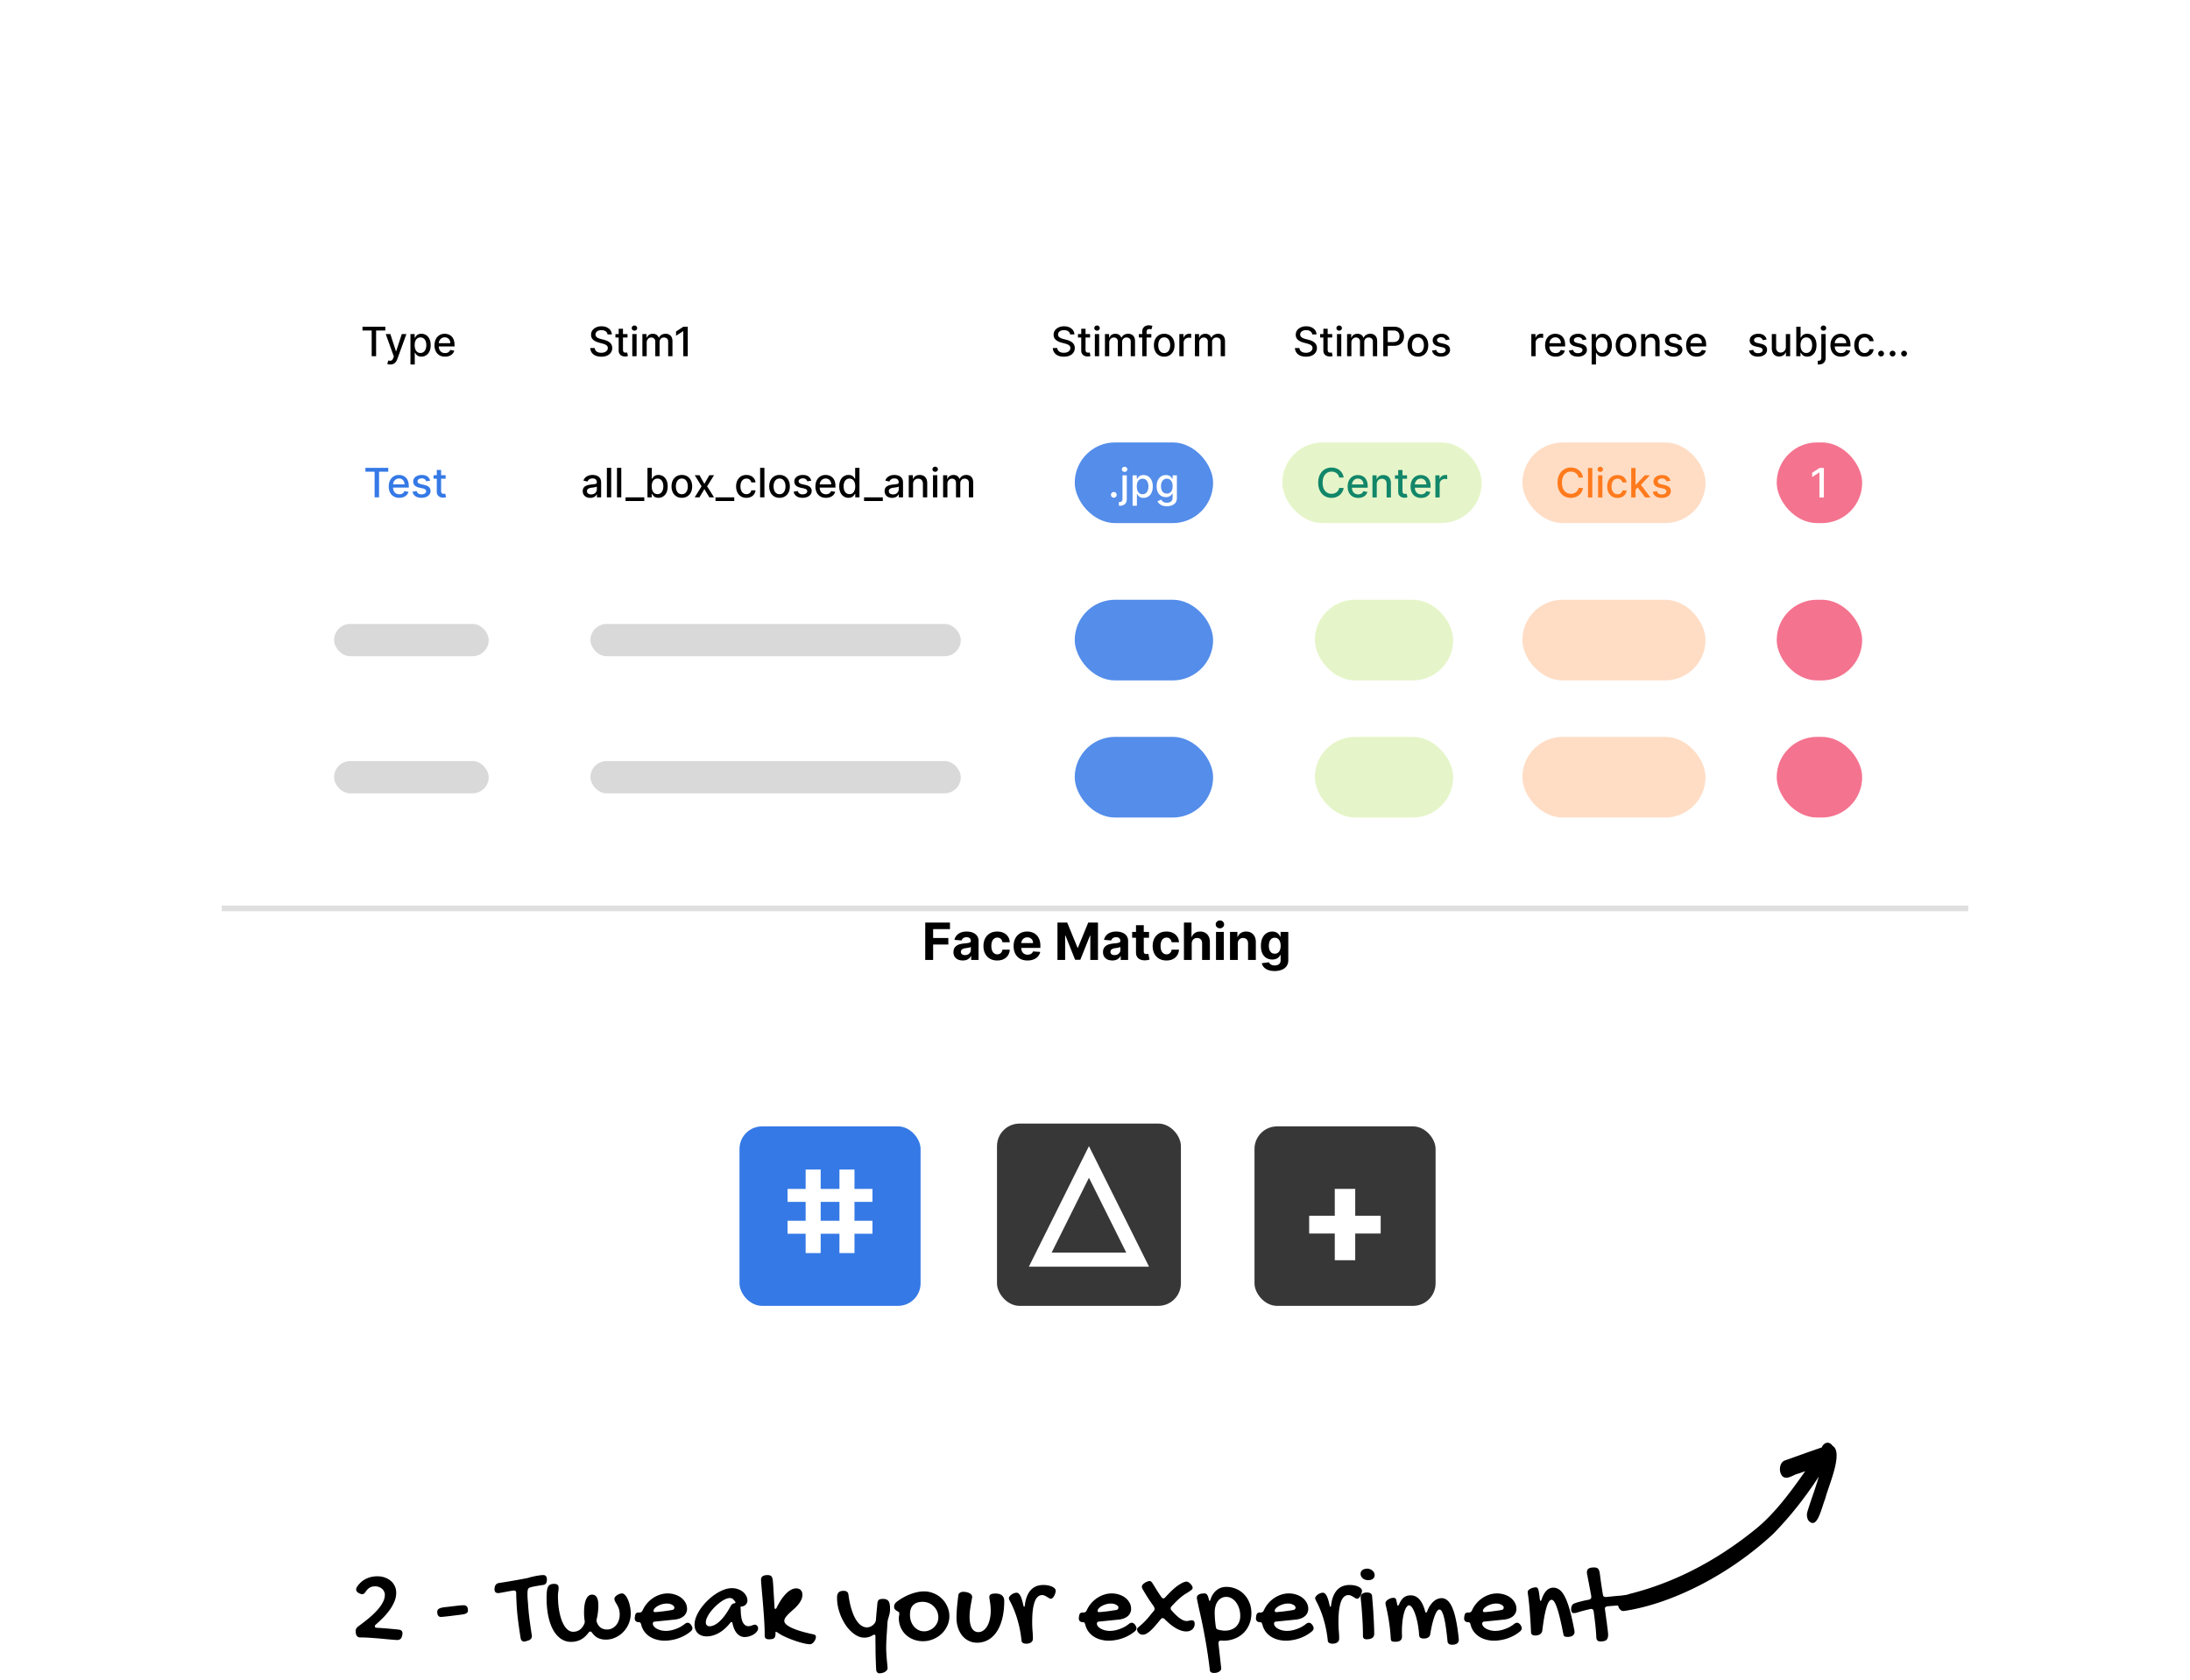 <svg xmlns="http://www.w3.org/2000/svg" width="395" height="303" fill="none"><g clip-path="url(#a)"><path fill="#000" d="M292.857 290.6c8.561-1.235 18.969-6.472 26.953-13.896 2.991-3.048 5.754-6.521 8.247-10.366a87.273 87.273 0 0 1-1.305 4.005c-.46 1.375-.451 1.331-.718 2.21l.005-.02c-.006.012-.006.027-.011.04l-.031.102c-.106.343-.023.085.02-.06a2.007 2.007 0 0 0-.098.882c.032.301.13.58.28.799 1.56 1.702 2.275-2.11 3.033-4.028.468-2.024 3.355-8.297 1.298-9.465a1.308 1.308 0 0 0-.467-.448.889.889 0 0 0-.56-.102c-.19.028-.372.119-.533.265a1.61 1.61 0 0 0-.392.577c-2.249.761-4.493 1.589-6.737 2.381a1.17 1.17 0 0 0-.536.494 1.986 1.986 0 0 0-.26.829c-.028.306.007.617.101.895.094.279.243.513.428.674.901.587 1.9-.394 2.821-.559.4-.141.8-.285 1.201-.426-2.961 4.217-5.837 8.033-9.329 10.749-6.952 5.58-14.525 9.434-22.392 11.396-.587.26-1.312.152-1.794.743-.142.211-.233.48-.26.769-.027.289.011.583.109.839s.251.462.436.587a.72.72 0 0 0 .597.11c-.087.016-.201.039-.106.024Z"/></g><path fill="#000" d="M65.963 287.101a1.22 1.22 0 0 1-.297.346.575.575 0 0 1-.356.119.777.777 0 0 1-.218-.039 3.67 3.67 0 0 1-.387-.159c-.31-.172-.465-.39-.465-.654 0-.152.046-.3.138-.446a4.36 4.36 0 0 1 .624-.763c.245-.237.519-.442.823-.614.31-.172.65-.307 1.02-.406a4.82 4.82 0 0 1 1.229-.149c.456 0 .888.07 1.298.208.41.139.77.337 1.08.595.31.251.555.561.733.931.185.363.277.773.277 1.229 0 .548-.109 1.083-.327 1.605a7.832 7.832 0 0 1-.852 1.506 11.45 11.45 0 0 1-1.169 1.387c-.436.436-.872.845-1.308 1.228a.642.642 0 0 0-.158.179.41.41 0 0 0-.04.168c0 .073.033.136.1.188.072.047.174.07.306.07.661.033 1.315.079 1.962.138a66.33 66.33 0 0 1 1.952.189c.443.059.664.277.664.654 0 .052-.003.115-.01.188a2.694 2.694 0 0 1-.09.376c-.052.225-.154.39-.306.496a.873.873 0 0 1-.526.158c-.132 0-.34-.013-.624-.039a76.458 76.458 0 0 1-2.22-.198 96.89 96.89 0 0 0-2.675-.199 27.758 27.758 0 0 0-1.198-.029.696.696 0 0 1-.376-.099.782.782 0 0 1-.248-.238 1.207 1.207 0 0 1-.129-.367 2.33 2.33 0 0 1-.04-.436c0-.185.04-.343.12-.475a1.36 1.36 0 0 1 .356-.377 52.1 52.1 0 0 0 .98-.743 24.55 24.55 0 0 0 1.07-.862 15.63 15.63 0 0 0 1.021-.951c.33-.337.621-.677.872-1.021.258-.35.463-.7.615-1.05.151-.356.228-.71.228-1.06 0-.238-.05-.449-.15-.634a1.389 1.389 0 0 0-.386-.486 1.529 1.529 0 0 0-.554-.307 2.015 2.015 0 0 0-.654-.109c-.436 0-.786.093-1.05.278a2.43 2.43 0 0 0-.654.674Zm13.533 4.567a.554.554 0 0 1-.456-.228c-.12-.158-.178-.386-.178-.684a.64.64 0 0 1 .356-.594c.238-.132.64-.225 1.209-.277l.723-.08c.304-.039.611-.076.922-.109.317-.039.614-.072.891-.099.284-.026.506-.039.664-.039.245 0 .433.072.565.218.139.145.208.403.208.772 0 .384-.38.615-1.14.694l-.445.059a22.2 22.2 0 0 0-.654.08 60.28 60.28 0 0 1-2.21.257c-.198.02-.35.03-.455.03Zm13.205-4.766c-.053 0-.156.014-.307.04a14.844 14.844 0 0 0-1.14.198c-.218.04-.423.076-.614.109-.192.033-.357.063-.496.089-.145.02-.24.03-.287.03-.442 0-.664-.231-.664-.694 0-.125.014-.247.04-.366a.925.925 0 0 1 .357-.604.875.875 0 0 1 .376-.149c.773-.119 1.542-.244 2.309-.377.766-.132 1.539-.27 2.318-.416l.466-.089c.138-.033.294-.076.465-.129.185-.053.387-.102.605-.148a11.737 11.737 0 0 1 1.298-.238 4.56 4.56 0 0 1 .574-.04c.212 0 .37.07.476.208.112.132.168.321.168.565 0 .126-.01.248-.03.367a.951.951 0 0 1-.108.307.662.662 0 0 1-.218.228.799.799 0 0 1-.357.109c-.377.053-.78.119-1.209.198-.43.072-.802.155-1.12.248a.535.535 0 0 0-.297.198.696.696 0 0 0-.128.327 3.68 3.68 0 0 0-.04.386v.367c0 .277.01.554.03.832.026.277.05.555.069.832.06.951.149 1.893.267 2.824.126.931.261 1.872.407 2.824a.27.27 0 0 1 .02.099v.099c0 .363-.205.621-.615.773l-.446.138c-.119.04-.234.06-.346.06a.543.543 0 0 1-.416-.169c-.106-.105-.175-.264-.209-.475a88.825 88.825 0 0 1-.485-3.389 39.014 39.014 0 0 1-.267-3.408 14.82 14.82 0 0 1-.03-.604c-.007-.218-.01-.443-.01-.674 0-.324-.136-.486-.406-.486Zm12.641 3.993c0-1.043.125-1.846.376-2.407.251-.562.611-.843 1.08-.843.747 0 1.12.644 1.12 1.932 0 .456-.026.886-.079 1.288a9.453 9.453 0 0 1-.208 1.17 1.34 1.34 0 0 0-.04.277.81.81 0 0 0 .079.367c.331.838.942 1.258 1.833 1.258.317 0 .615-.069.892-.208.277-.139.518-.327.723-.565.205-.244.364-.528.476-.852.119-.324.178-.674.178-1.05 0-.423-.049-.773-.148-1.05a4.052 4.052 0 0 0-.327-.724 67.028 67.028 0 0 0-.327-.555 1.127 1.127 0 0 1-.149-.574c0-.099.043-.202.129-.307.092-.113.205-.215.337-.307.138-.093.287-.169.446-.228.165-.06.32-.09.465-.09.192 0 .38.106.565.318.191.211.36.488.505.832.152.337.271.723.357 1.159.092.436.139.875.139 1.318 0 .64-.119 1.245-.357 1.813a4.88 4.88 0 0 1-.971 1.496 4.63 4.63 0 0 1-1.437 1.02 4.049 4.049 0 0 1-1.724.377c-.515 0-.974-.093-1.377-.277-.396-.179-.763-.496-1.1-.952a.525.525 0 0 0-.158-.178.3.3 0 0 0-.159-.05.33.33 0 0 0-.178.05.62.62 0 0 0-.168.178c-.45.588-.932 1.008-1.447 1.259a3.754 3.754 0 0 1-1.684.376 3.176 3.176 0 0 1-1.843-.565c-.542-.369-1.004-.898-1.387-1.585-.383-.687-.677-1.519-.882-2.497-.205-.984-.307-2.084-.307-3.299 0-.495.02-.905.06-1.228.039-.331.112-.588.217-.773a.86.86 0 0 1 .416-.397c.172-.079.393-.118.664-.118.284 0 .489.056.615.168.132.106.198.291.198.555 0 .205-.02.436-.06.693a4.346 4.346 0 0 0-.059.654c0 .958.066 1.84.198 2.646.139.805.327 1.499.565 2.08.244.582.531 1.034.862 1.358.337.323.706.485 1.109.485.899 0 1.562-.459 1.992-1.377a.797.797 0 0 0 .079-.198 1.08 1.08 0 0 0 .02-.208v-.119a.631.631 0 0 0-.02-.149 17.23 17.23 0 0 1-.079-.713c-.013-.231-.02-.459-.02-.684Zm18.13 2.071c.192-.165.38-.248.565-.248.106 0 .201.027.287.079.086.053.182.136.288.248.099.152.168.278.208.377a.616.616 0 0 1 .069.277c0 .198-.099.387-.297.565a7.117 7.117 0 0 1-1.031.713 7.87 7.87 0 0 1-1.159.525 7.112 7.112 0 0 1-1.248.327c-.43.08-.856.119-1.278.119a5.276 5.276 0 0 1-1.506-.208 4.301 4.301 0 0 1-1.259-.575 3.74 3.74 0 0 1-.921-.901 3.462 3.462 0 0 1-.535-1.199c-.059-.185-.116-.304-.168-.357-.047-.059-.126-.089-.238-.089-.245 0-.433-.059-.565-.178-.132-.119-.198-.291-.198-.515 0-.093.006-.152.02-.179l.019-.198c.034-.238.096-.409.189-.515.099-.106.251-.159.456-.159h.148c.278 0 .472-.128.585-.386a5.256 5.256 0 0 1 1.852-2.209 4.946 4.946 0 0 1 1.269-.625 4.354 4.354 0 0 1 1.387-.228c.489 0 .944.073 1.367.218.429.139.803.334 1.12.585.317.251.564.545.743.882.185.337.277.7.277 1.09 0 .27-.053.518-.158.743a1.806 1.806 0 0 1-.456.594 2.44 2.44 0 0 1-.723.406 3.598 3.598 0 0 1-.952.208l-3.438.347a.522.522 0 0 0-.327.099.331.331 0 0 0-.118.268c0 .172.062.337.188.495.132.159.304.301.515.426.218.119.466.215.743.288.284.072.575.109.872.109.284 0 .575-.027.872-.08.304-.059.601-.142.892-.247.297-.106.584-.232.862-.377.277-.152.538-.324.782-.515Zm-2.209-2.556a.49.49 0 0 0 .257-.139.422.422 0 0 0 0-.565.964.964 0 0 0-.297-.228 1.65 1.65 0 0 0-.436-.168 2.223 2.223 0 0 0-.525-.059 3.421 3.421 0 0 0-1.605.435 2.184 2.184 0 0 0-.565.426c-.145.152-.218.304-.218.456 0 .152.093.228.278.228.112 0 .294-.013.545-.04l.832-.089a47.19 47.19 0 0 0 1.734-.257Zm10.749-3.934c.363 0 .713.056 1.05.169.337.112.634.267.892.465.257.199.462.436.614.714.158.277.238.584.238.921a.897.897 0 0 1-.099.406 1.11 1.11 0 0 1-.248.337 1.352 1.352 0 0 1-.367.228c-.132.053-.27.079-.416.079a.094.094 0 0 0-.039.01h-.03a.085.085 0 0 1-.04.01l.04.793c.026.944.158 1.635.396 2.071.245.436.562.654.951.654.139 0 .261-.014.367-.04.112-.027.215-.056.307-.089.099-.04.192-.073.278-.099a.845.845 0 0 1 .257-.04c.152 0 .284.066.396.198a.687.687 0 0 1 .179.476c0 .185-.073.37-.218.555a2.186 2.186 0 0 1-.555.505 3.43 3.43 0 0 1-.783.357 2.9 2.9 0 0 1-.882.138c-.515 0-.967-.211-1.357-.634-.39-.429-.667-1.057-.832-1.882-.04-.132-.093-.198-.159-.198-.079 0-.148.039-.208.118-.654.826-1.351 1.447-2.09 1.863-.74.41-1.47.614-2.19.614-.337 0-.641-.049-.911-.148a2.033 2.033 0 0 1-.694-.416 2.012 2.012 0 0 1-.436-.664 2.495 2.495 0 0 1-.149-.882c0-.456.1-.935.298-1.437.204-.502.479-.997.822-1.486.343-.489.74-.954 1.189-1.397.456-.442.931-.832 1.427-1.169a7.687 7.687 0 0 1 1.525-.802 4.101 4.101 0 0 1 1.477-.298Zm-.327 3.428c.119-.224.228-.386.327-.485a.74.74 0 0 1 .426-.208c.145-.02.218-.066.218-.139a.302.302 0 0 0-.06-.168 2.85 2.85 0 0 0-.396-.446c-.139-.132-.324-.198-.555-.198-.251 0-.532.072-.842.218-.31.145-.627.34-.951.584a8.752 8.752 0 0 0-.941.823 8.106 8.106 0 0 0-.813.941 5.485 5.485 0 0 0-.574.961c-.146.317-.218.601-.218.852 0 .225.059.4.178.525.125.126.294.188.505.188.542 0 1.133-.287 1.774-.862.64-.574 1.281-1.436 1.922-2.586Zm6.241 5.034c0-.575-.017-1.199-.05-1.873a72.838 72.838 0 0 0-.129-2.041 88.676 88.676 0 0 0-.158-2.031c-.053-.661-.106-1.265-.159-1.813l-.119-1.417a11.655 11.655 0 0 1-.049-.832c0-.265.099-.466.297-.605.198-.138.486-.208.862-.208.165 0 .304.017.416.05a.6.6 0 0 1 .288.168.815.815 0 0 1 .168.317c.046.126.079.284.099.476.026.264.05.548.069.852.02.297.04.637.06 1.02.026.384.053.816.079 1.298.027.483.06 1.037.099 1.665 0 .092.017.158.05.198.033.04.069.059.109.059.072 0 .138-.059.198-.178.561-1.143 1.149-2.014 1.763-2.616.615-.607 1.213-.911 1.794-.911.343 0 .614.102.812.307.198.205.297.479.297.822a2.2 2.2 0 0 1-.247 1.031 4.3 4.3 0 0 1-.605.882 7.217 7.217 0 0 1-.782.782c-.278.245-.539.483-.783.714a5.535 5.535 0 0 0-.604.683c-.159.218-.238.44-.238.664 0 .205.119.416.356.634.245.212.595.423 1.051.634.455.205 1.014.407 1.674.605.661.191 1.41.376 2.249.555.132.033.225.085.278.158a.443.443 0 0 1 .089.287c0 .146-.033.294-.099.446a1.783 1.783 0 0 1-.248.426 1.26 1.26 0 0 1-.337.317.594.594 0 0 1-.347.129c-.224 0-.492-.03-.802-.089a10.923 10.923 0 0 1-1.011-.248 15.654 15.654 0 0 1-1.109-.356 15.124 15.124 0 0 1-1.12-.436 16.443 16.443 0 0 1-1.021-.476 7.923 7.923 0 0 1-.822-.505l-.178-.099a.198.198 0 0 0-.109-.04c-.04 0-.063.017-.07.05a1.05 1.05 0 0 0-.009.178c0 .231-.02.419-.06.565a.639.639 0 0 1-.178.337.71.71 0 0 1-.357.178 2.72 2.72 0 0 1-.565.049c-.297 0-.505-.056-.624-.168-.112-.112-.168-.31-.168-.594Zm17.941.465c-.397 0-.793-.096-1.189-.287a4.907 4.907 0 0 1-1.14-.803 6.887 6.887 0 0 1-1.01-1.189 9.444 9.444 0 0 1-.813-1.486 9.637 9.637 0 0 1-.545-1.674 7.854 7.854 0 0 1-.198-1.744c0-.449.093-.769.278-.961.185-.198.485-.297.901-.297.522 0 .813.214.872.644.119.911.284 1.734.496 2.467.211.733.459 1.357.743 1.872.29.516.611.912.961 1.189.356.278.733.416 1.129.416.284 0 .552-.069.803-.208a2.09 2.09 0 0 0 .654-.604.826.826 0 0 0 .128-.287c.027-.093.047-.198.06-.317.033-.469.069-.928.109-1.378.046-.455.089-.911.129-1.367.013-.198.039-.36.079-.485a.672.672 0 0 1 .178-.298.645.645 0 0 1 .307-.148c.133-.027.298-.04.496-.04.224 0 .416.033.574.099.159.06.288.162.387.307.099.139.168.324.208.555.046.225.069.506.069.842 0 .291-.023.545-.069.763a5.35 5.35 0 0 1-.149.605l-.158.555a3.12 3.12 0 0 0-.089.594 215.855 215.855 0 0 1-.159 2.447c-.013.284-.026.529-.04.733-.006.205-.013.387-.019.545-.007.166-.01.321-.01.466v.476c0 .31.013.647.039 1.01.027.37.053.723.08 1.06.033.337.062.634.089.892.026.258.039.436.039.535a.61.61 0 0 1-.118.357c-.08.112-.185.211-.318.297a1.56 1.56 0 0 1-.465.198 1.978 1.978 0 0 1-.565.079.53.53 0 0 1-.416-.178.743.743 0 0 1-.168-.456c-.02-.251-.037-.558-.05-.921l-.04-1.149a68.567 68.567 0 0 1-.029-1.239c0-.416-.004-.806-.01-1.169-.007-.357-.01-.67-.01-.941v-.585a.538.538 0 0 0-.04-.248c-.026-.052-.076-.079-.148-.079a.446.446 0 0 0-.159.04c-.066.02-.142.056-.228.109a2.566 2.566 0 0 1-.703.297 3.07 3.07 0 0 1-.753.089Zm6.251-3.557c0-.112.013-.237.039-.376.027-.139.04-.291.04-.456a.286.286 0 0 0-.149-.258 19.097 19.097 0 0 0-.317-.198 1.417 1.417 0 0 1-.327-.277c-.092-.112-.139-.274-.139-.486 0-.151.04-.303.119-.455.086-.152.208-.291.367-.416a10.232 10.232 0 0 1 2.467-1.368c.423-.158.839-.28 1.248-.366.41-.086.803-.129 1.179-.129a4.48 4.48 0 0 1 1.784.357 4.395 4.395 0 0 1 1.456.961c.416.403.743.878.981 1.426.244.542.367 1.123.367 1.744 0 .608-.129 1.186-.387 1.734a4.67 4.67 0 0 1-1.02 1.427c-.43.409-.935.733-1.516.971a4.616 4.616 0 0 1-1.823.366 4.69 4.69 0 0 1-1.744-.317 4.263 4.263 0 0 1-1.387-.872 4.032 4.032 0 0 1-.912-1.327 4.283 4.283 0 0 1-.326-1.685Zm4.587 2.418c.277 0 .565-.056.862-.169a2.612 2.612 0 0 0 1.427-1.278 2.2 2.2 0 0 0 .247-1.05 2.81 2.81 0 0 0-.218-1.11 2.703 2.703 0 0 0-.604-.891 2.681 2.681 0 0 0-.902-.605 2.845 2.845 0 0 0-1.119-.218c-.733 0-1.295.192-1.685.575-.389.377-.584.958-.584 1.744 0 .429.063.829.188 1.199.132.363.314.68.545.951.231.264.502.472.812.624.317.152.661.228 1.031.228Zm8.173-2.636c0 .885.135 1.569.406 2.051.271.482.664.724 1.179.724.324 0 .621-.096.892-.288.277-.191.515-.459.713-.802.198-.344.35-.75.456-1.219a6.74 6.74 0 0 0 .168-1.546 8.376 8.376 0 0 0-.129-1.535 11.946 11.946 0 0 0-.079-.525 2.594 2.594 0 0 1-.039-.436c0-.212.089-.364.267-.456.178-.099.462-.149.852-.149.496 0 .879.113 1.149.337.278.225.417.552.417.981 0 1.169-.116 2.219-.347 3.151-.225.931-.552 1.724-.981 2.378-.423.647-.938 1.146-1.546 1.496a4.013 4.013 0 0 1-2.041.525c-.535 0-1.03-.113-1.486-.337a3.489 3.489 0 0 1-1.169-.922 4.586 4.586 0 0 1-.763-1.426 5.736 5.736 0 0 1-.277-1.823c0-.251.006-.519.019-.803.014-.284.034-.588.06-.911.026-.331.059-.687.099-1.07l.149-1.249a.614.614 0 0 1 .267-.456c.165-.118.373-.178.624-.178.225 0 .436.023.634.069.199.047.367.109.506.189.145.079.257.171.337.277a.53.53 0 0 1 .128.337c0 .119-.026.307-.079.565l-.158.872c-.053.323-.106.677-.159 1.06a9.208 9.208 0 0 0-.069 1.119Zm13.087-3.903a1.08 1.08 0 0 0-.644.198 1.57 1.57 0 0 0-.476.535 3.336 3.336 0 0 0-.327.802 8.037 8.037 0 0 0-.208 1.001c-.053.363-.089.743-.109 1.139-.019.397-.029.796-.029 1.199 0 .529.019 1.051.059 1.566.046.508.069.981.069 1.417 0 .284-.105.505-.317.663-.211.166-.512.248-.901.248-.073 0-.155-.006-.248-.02a.751.751 0 0 1-.485-.247.433.433 0 0 1-.099-.278 22.666 22.666 0 0 0-.258-1.783 19.277 19.277 0 0 0-.426-1.813 16.467 16.467 0 0 0-.605-1.804 15.912 15.912 0 0 0-.802-1.743 5.53 5.53 0 0 1-.139-.278.686.686 0 0 1-.049-.247c0-.1.043-.205.129-.318a1.768 1.768 0 0 1 .782-.564c.165-.066.324-.099.476-.099.251 0 .472.175.664.525.191.343.37.895.535 1.654.033.132.059.225.079.278.02.053.046.079.079.079.073 0 .119-.112.139-.337.079-.627.215-1.166.406-1.615.192-.456.429-.829.713-1.119.291-.298.621-.516.991-.654.377-.139.79-.208 1.239-.208.257 0 .518.023.782.069.265.046.502.116.714.208.211.093.383.205.515.337a.617.617 0 0 1 .198.446c0 .119-.026.261-.079.426a2.568 2.568 0 0 1-.188.466 1.66 1.66 0 0 1-.278.376c-.099.099-.201.149-.307.149a.678.678 0 0 1-.347-.099 11.293 11.293 0 0 0-.366-.228 3.323 3.323 0 0 0-.406-.218 1.01 1.01 0 0 0-.476-.109Zm15.603 5.241c.191-.165.38-.248.564-.248.106 0 .202.027.288.079.086.053.181.136.287.248.099.152.169.278.208.377.046.092.07.185.07.277 0 .198-.1.387-.298.565-.317.264-.66.502-1.03.713-.37.205-.756.38-1.159.525a7.1 7.1 0 0 1-1.249.327c-.429.08-.855.119-1.278.119a5.276 5.276 0 0 1-1.506-.208 4.295 4.295 0 0 1-1.258-.575 3.744 3.744 0 0 1-.922-.901 3.462 3.462 0 0 1-.535-1.199c-.059-.185-.115-.304-.168-.357-.046-.059-.125-.089-.238-.089-.244 0-.432-.059-.565-.178-.132-.119-.198-.291-.198-.515a.5.5 0 0 1 .02-.179l.02-.198c.033-.238.096-.409.188-.515.099-.106.251-.159.456-.159h.149a.59.59 0 0 0 .584-.386c.205-.456.466-.872.783-1.248a5.063 5.063 0 0 1 1.07-.961 4.94 4.94 0 0 1 1.268-.625 4.358 4.358 0 0 1 1.387-.228c.489 0 .945.073 1.367.218.43.139.803.334 1.12.585.317.251.565.545.743.882.185.337.278.7.278 1.09 0 .27-.053.518-.159.743a1.806 1.806 0 0 1-.456.594 2.44 2.44 0 0 1-.723.406 3.581 3.581 0 0 1-.951.208l-3.438.347a.522.522 0 0 0-.327.099.332.332 0 0 0-.119.268c0 .172.063.337.188.495.132.159.304.301.515.426.218.119.466.215.744.288.284.072.574.109.871.109.284 0 .575-.027.872-.08.304-.059.601-.142.892-.247.297-.106.585-.232.862-.377.277-.152.538-.324.783-.515Zm-2.21-2.556a.496.496 0 0 0 .258-.139.422.422 0 0 0 0-.565.989.989 0 0 0-.297-.228 1.664 1.664 0 0 0-.436-.168 2.223 2.223 0 0 0-.525-.059 3.413 3.413 0 0 0-1.605.435 2.15 2.15 0 0 0-.565.426c-.146.152-.218.304-.218.456 0 .152.092.228.277.228.112 0 .294-.013.545-.04l.832-.089a48.37 48.37 0 0 0 1.734-.257Zm4.805-3.636a1.51 1.51 0 0 1-.169-.347 1.006 1.006 0 0 1-.04-.238c0-.112.05-.228.149-.347.099-.119.221-.224.367-.317.145-.099.3-.178.465-.238.165-.066.311-.099.436-.099.073 0 .149.03.228.089.086.053.202.195.347.427.231.376.472.766.723 1.169.258.403.529.809.813 1.218.112.152.228.228.346.228.133 0 .255-.069.367-.208.449-.495.902-.954 1.357-1.377a7.705 7.705 0 0 1 1.368-1.03c.277-.166.505-.275.683-.327.179-.053.307-.08.387-.08.125 0 .254.04.386.119.132.079.251.179.357.297.112.113.201.232.267.357a.688.688 0 0 1 .109.337c0 .152-.096.301-.287.446a8.114 8.114 0 0 1-.812.535c-.496.304-.968.66-1.417 1.07-.443.409-.869.842-1.278 1.298a.65.65 0 0 0-.139.188.534.534 0 0 0 0 .347.683.683 0 0 0 .119.178c.244.284.489.545.733.783s.479.442.703.614c.232.165.453.297.664.396.218.093.423.139.615.139.151 0 .313-.02.485-.059.172-.046.327-.07.466-.07.191 0 .323.06.396.179.079.112.119.264.119.455 0 .218-.04.413-.119.585a1.256 1.256 0 0 1-.327.436 1.536 1.536 0 0 1-.476.268 1.908 1.908 0 0 1-.584.089c-.317 0-.641-.056-.971-.169a5.142 5.142 0 0 1-.991-.465 8.522 8.522 0 0 1-.981-.694c-.323-.271-.64-.565-.951-.882-.119-.125-.241-.188-.366-.188-.133 0-.255.069-.367.208a46.66 46.66 0 0 1-.902 1.08 9.879 9.879 0 0 1-.832.882 4.162 4.162 0 0 1-.773.594 1.4 1.4 0 0 1-.723.218c-.172 0-.324-.033-.456-.099a1.248 1.248 0 0 1-.515-.565.772.772 0 0 1-.059-.267c0-.093.033-.178.099-.258.066-.086.161-.178.287-.277.125-.106.271-.231.436-.377a11.917 11.917 0 0 0 1.337-1.397c.278-.343.578-.71.902-1.099a.448.448 0 0 0 .109-.288c0-.185-.102-.419-.307-.703a25.855 25.855 0 0 1-1.07-1.576 51.807 51.807 0 0 1-.713-1.188Zm9.708 1.446c0-.258.116-.452.347-.584.231-.139.561-.209.991-.209.099 0 .188.014.267.04a.43.43 0 0 1 .208.159c.066.072.126.175.179.307.052.132.105.3.158.505.053.231.106.347.159.347.046 0 .102-.096.168-.287.119-.377.274-.704.466-.981.198-.284.419-.519.664-.704a2.58 2.58 0 0 1 .792-.426c.291-.092.595-.139.912-.139.64 0 1.238.123 1.793.367a4.228 4.228 0 0 1 1.437 1.001c.403.422.72.924.951 1.506.231.574.347 1.199.347 1.872 0 .714-.126 1.374-.377 1.982a4.649 4.649 0 0 1-1.03 1.575 4.72 4.72 0 0 1-1.586 1.021 5.187 5.187 0 0 1-2.001.376l-.505-.02c-.297 0-.446.169-.446.506l.505 4.547a.529.529 0 0 1-.119.307.864.864 0 0 1-.277.258 1.345 1.345 0 0 1-.406.169 1.91 1.91 0 0 1-.476.059c-.475 0-.733-.155-.773-.466a81.879 81.879 0 0 0-.465-3.428 79.795 79.795 0 0 0-.516-3.022c-.171-.938-.34-1.79-.505-2.556-.165-.766-.314-1.433-.446-2.001-.125-.568-.224-1.031-.297-1.387-.079-.357-.119-.588-.119-.694Zm3.22 2.616c0 .429.017.855.05 1.278.033.416.086.868.158 1.357.04.297.202.466.486.506.171.039.363.079.574.118a3.346 3.346 0 0 0 1.695-.138c.343-.126.637-.304.881-.535.245-.238.433-.519.565-.842.132-.324.198-.684.198-1.08 0-.483-.066-.932-.198-1.348a3.65 3.65 0 0 0-.545-1.1 2.572 2.572 0 0 0-.802-.733 1.926 1.926 0 0 0-.991-.267c-.311 0-.595.069-.852.208-.251.132-.469.32-.654.564a2.687 2.687 0 0 0-.416.872 4.113 4.113 0 0 0-.149 1.14Zm16.426 2.13c.192-.165.38-.248.565-.248a.54.54 0 0 1 .287.079c.086.053.182.136.288.248.099.152.168.278.208.377a.616.616 0 0 1 .069.277c0 .198-.099.387-.297.565a7.117 7.117 0 0 1-1.031.713 7.87 7.87 0 0 1-1.159.525 7.112 7.112 0 0 1-1.248.327c-.429.08-.855.119-1.278.119a5.276 5.276 0 0 1-1.506-.208 4.283 4.283 0 0 1-1.258-.575 3.726 3.726 0 0 1-.922-.901 3.462 3.462 0 0 1-.535-1.199c-.059-.185-.116-.304-.168-.357-.047-.059-.126-.089-.238-.089-.245 0-.433-.059-.565-.178-.132-.119-.198-.291-.198-.515a.5.5 0 0 1 .02-.179l.02-.198c.033-.238.095-.409.188-.515.099-.106.251-.159.456-.159h.148c.278 0 .472-.128.585-.386.205-.456.465-.872.782-1.248a5.068 5.068 0 0 1 1.071-.961 4.94 4.94 0 0 1 1.268-.625 4.354 4.354 0 0 1 1.387-.228c.489 0 .944.073 1.367.218.429.139.803.334 1.12.585.317.251.564.545.743.882.185.337.277.7.277 1.09 0 .27-.053.518-.158.743a1.806 1.806 0 0 1-.456.594 2.44 2.44 0 0 1-.723.406 3.598 3.598 0 0 1-.952.208l-3.438.347a.517.517 0 0 0-.326.099.33.33 0 0 0-.119.268c0 .172.062.337.188.495.132.159.304.301.515.426.218.119.466.215.743.288.284.072.575.109.872.109.284 0 .575-.027.872-.08.304-.059.601-.142.892-.247.297-.106.584-.232.862-.377.277-.152.538-.324.782-.515Zm-2.209-2.556a.49.49 0 0 0 .257-.139.422.422 0 0 0 0-.565.964.964 0 0 0-.297-.228 1.65 1.65 0 0 0-.436-.168 2.223 2.223 0 0 0-.525-.059 3.421 3.421 0 0 0-1.605.435 2.184 2.184 0 0 0-.565.426c-.145.152-.218.304-.218.456 0 .152.093.228.278.228.112 0 .294-.013.545-.04l.832-.089a47.19 47.19 0 0 0 1.734-.257Zm9.897-2.685c-.245 0-.459.066-.644.198a1.57 1.57 0 0 0-.476.535 3.336 3.336 0 0 0-.327.802 7.86 7.86 0 0 0-.208 1.001c-.053.363-.089.743-.109 1.139-.02.397-.03.796-.03 1.199 0 .529.02 1.051.06 1.566.046.508.069.981.069 1.417 0 .284-.105.505-.317.663-.211.166-.512.248-.901.248-.073 0-.156-.006-.248-.02a.939.939 0 0 1-.268-.079.764.764 0 0 1-.218-.168.444.444 0 0 1-.099-.278 22.195 22.195 0 0 0-.257-1.783 19.923 19.923 0 0 0-.426-1.813 16.467 16.467 0 0 0-.605-1.804 15.912 15.912 0 0 0-.802-1.743 5.53 5.53 0 0 1-.139-.278.686.686 0 0 1-.049-.247c0-.1.042-.205.128-.318.093-.118.205-.227.337-.326.139-.1.288-.179.446-.238.165-.066.324-.099.476-.099.251 0 .472.175.663.525.192.343.37.895.535 1.654.033.132.06.225.08.278.02.053.046.079.079.079.073 0 .119-.112.139-.337.079-.627.214-1.166.406-1.615.191-.456.429-.829.713-1.119.291-.298.621-.516.991-.654a3.552 3.552 0 0 1 1.239-.208c.257 0 .518.023.782.069.264.046.502.116.714.208.211.093.383.205.515.337a.617.617 0 0 1 .198.446c0 .119-.026.261-.079.426a2.573 2.573 0 0 1-.189.466c-.079.145-.171.27-.277.376-.099.099-.201.149-.307.149a.676.676 0 0 1-.347-.099 11.293 11.293 0 0 0-.366-.228 3.265 3.265 0 0 0-.407-.218 1.002 1.002 0 0 0-.475-.109Zm3.575-2.695c-.191 0-.373-.027-.544-.079a1.536 1.536 0 0 1-.436-.238 1.293 1.293 0 0 1-.288-.367.974.974 0 0 1-.109-.456c0-.277.109-.502.327-.673.225-.172.522-.258.892-.258.172 0 .337.033.495.099.159.06.298.142.416.248.126.106.225.231.298.376a.936.936 0 0 1 .109.436.81.81 0 0 1-.317.674c-.205.159-.486.238-.843.238Zm-1.357 3.022a.67.67 0 0 1 .297-.565c.205-.152.473-.228.803-.228.594 0 .911.205.951.614.026.284.053.605.079.961.033.357.063.737.089 1.14.033.396.06.809.08 1.238a93.586 93.586 0 0 1 .119 2.447c.013.384.019.734.019 1.051 0 .33-.118.578-.356.743-.231.165-.572.247-1.021.247-.205 0-.366-.049-.485-.148-.113-.093-.169-.231-.169-.416 0-.912-.023-1.764-.069-2.556a61.5 61.5 0 0 0-.139-2.131 42.084 42.084 0 0 0-.138-1.545c-.04-.416-.06-.7-.06-.852Zm5.419 7.51a27.99 27.99 0 0 0-.228-2.428 29.71 29.71 0 0 0-.317-1.951 25.489 25.489 0 0 0-.288-1.348c-.079-.343-.119-.558-.119-.644 0-.125.047-.248.139-.367.099-.118.221-.221.367-.307.145-.092.3-.165.465-.218a1.63 1.63 0 0 1 .466-.079.63.63 0 0 1 .287.06.329.329 0 0 1 .179.198c.033.112.063.231.089.356.033.119.066.265.099.436.04.245.093.367.159.367.072 0 .155-.109.247-.327a3.58 3.58 0 0 1 .426-.753c.152-.198.314-.353.486-.466.178-.119.36-.201.545-.247.191-.047.389-.07.594-.07.621 0 1.146.245 1.576.733.435.489.776 1.196 1.02 2.121a.743.743 0 0 0 .089.208.125.125 0 0 0 .089.039.16.16 0 0 0 .099-.039.437.437 0 0 0 .109-.188c.159-.43.344-.793.555-1.09.212-.304.43-.549.654-.734.231-.191.466-.33.704-.416.237-.086.465-.128.683-.128.403 0 .766.148 1.09.445.33.291.621.743.872 1.358.258.607.479 1.38.664 2.318.191.932.35 2.038.475 3.319 0 .357-.109.605-.327.743-.218.146-.515.218-.891.218-.245 0-.436-.052-.575-.158a.59.59 0 0 1-.238-.416 46.262 46.262 0 0 0-.287-2.448 18.555 18.555 0 0 0-.327-1.813c-.119-.495-.251-.872-.396-1.129-.139-.258-.294-.387-.466-.387-.086 0-.195.063-.327.189-.125.125-.261.356-.406.693-.145.331-.297.786-.456 1.368-.158.574-.31 1.311-.456 2.209a.797.797 0 0 1-.366.575c-.198.132-.443.198-.733.198-.337 0-.572-.053-.704-.159-.125-.105-.195-.284-.208-.535a14.064 14.064 0 0 0-.139-1.298 12.647 12.647 0 0 0-.228-1.238c-.092-.396-.194-.76-.307-1.09a6.25 6.25 0 0 0-.356-.872 2.417 2.417 0 0 0-.387-.584c-.132-.139-.261-.209-.386-.209-.165 0-.327.116-.486.347-.152.231-.29.558-.416.981a10.39 10.39 0 0 0-.287 1.526 16.439 16.439 0 0 0-.109 1.991c0 .126.003.251.01.377.006.119.01.244.01.376 0 .199-.033.36-.099.486a.693.693 0 0 1-.268.297 1.054 1.054 0 0 1-.396.149 2.944 2.944 0 0 1-.496.039c-.165 0-.297-.013-.396-.039a.492.492 0 0 1-.228-.099.36.36 0 0 1-.109-.189 1.256 1.256 0 0 1-.039-.257Zm22.222-2.596c.191-.165.38-.248.565-.248.105 0 .201.027.287.079.086.053.182.136.287.248.099.152.169.278.208.377.047.092.07.185.07.277 0 .198-.099.387-.298.565-.317.264-.66.502-1.03.713-.37.205-.756.38-1.159.525a7.1 7.1 0 0 1-1.249.327c-.429.08-.855.119-1.278.119a5.276 5.276 0 0 1-1.506-.208 4.295 4.295 0 0 1-1.258-.575 3.74 3.74 0 0 1-.921-.901 3.444 3.444 0 0 1-.535-1.199c-.06-.185-.116-.304-.169-.357-.046-.059-.125-.089-.238-.089-.244 0-.432-.059-.564-.178-.133-.119-.199-.291-.199-.515a.5.5 0 0 1 .02-.179l.02-.198c.033-.238.096-.409.188-.515.099-.106.251-.159.456-.159h.149a.59.59 0 0 0 .584-.386c.205-.456.466-.872.783-1.248a5.063 5.063 0 0 1 1.07-.961 4.94 4.94 0 0 1 1.268-.625 4.358 4.358 0 0 1 1.387-.228c.489 0 .945.073 1.368.218.429.139.802.334 1.119.585.317.251.565.545.743.882.185.337.278.7.278 1.09 0 .27-.053.518-.159.743a1.792 1.792 0 0 1-.456.594 2.44 2.44 0 0 1-.723.406 3.581 3.581 0 0 1-.951.208l-3.438.347a.522.522 0 0 0-.327.099.332.332 0 0 0-.119.268c0 .172.063.337.188.495.132.159.304.301.516.426.218.119.465.215.743.288.284.072.574.109.872.109.284 0 .574-.027.871-.08a5.95 5.95 0 0 0 .892-.247c.297-.106.585-.232.862-.377.278-.152.538-.324.783-.515Zm-2.21-2.556a.496.496 0 0 0 .258-.139.422.422 0 0 0 0-.565.989.989 0 0 0-.297-.228 1.664 1.664 0 0 0-.436-.168 2.223 2.223 0 0 0-.525-.059 3.413 3.413 0 0 0-1.605.435 2.15 2.15 0 0 0-.565.426c-.145.152-.218.304-.218.456 0 .152.092.228.277.228.113 0 .294-.013.545-.04l.833-.089a48.277 48.277 0 0 0 1.733-.257Zm4.696-3.27c0-.099.043-.195.128-.287.086-.099.199-.185.337-.258.139-.079.294-.142.466-.188.178-.053.357-.079.535-.079.099 0 .182.026.248.079.072.053.135.155.188.307.053.145.099.353.139.624.046.265.089.611.128 1.041.027.132.05.234.07.307.026.066.059.099.099.099.059 0 .119-.103.178-.307.482-1.394 1.179-2.091 2.091-2.091.423 0 .806.132 1.149.396.35.265.674.697.971 1.298.304.595.591 1.381.862 2.358.271.971.542 2.17.812 3.597a2.294 2.294 0 0 1 .04.367.71.71 0 0 1-.109.396.85.85 0 0 1-.267.267 1.368 1.368 0 0 1-.377.149c-.139.04-.277.059-.416.059-.277 0-.479-.029-.604-.089-.119-.059-.195-.171-.228-.337a62.948 62.948 0 0 0-.565-2.675 20.694 20.694 0 0 0-.535-1.961c-.172-.535-.343-.942-.515-1.219-.172-.278-.344-.416-.515-.416-.172 0-.334.109-.486.327-.145.211-.287.545-.426 1a16.776 16.776 0 0 0-.406 1.734c-.126.7-.248 1.536-.367 2.507a.873.873 0 0 1-.396.634c-.231.159-.525.238-.882.238-.238 0-.419-.05-.545-.149a.546.546 0 0 1-.208-.406 89.284 89.284 0 0 0-.198-3.388 62.506 62.506 0 0 0-.188-2.141 34.1 34.1 0 0 0-.149-1.208 4.316 4.316 0 0 1-.059-.585Zm10.669-3.448c0-.35.099-.594.298-.733.198-.145.525-.218.98-.218a1.5 1.5 0 0 1 .417.05.591.591 0 0 1 .297.158.761.761 0 0 1 .198.317c.053.126.096.288.129.486.079.614.165 1.248.257 1.902.099.654.202 1.311.308 1.972.039.297.194.445.465.445.073 0 .192-.006.357-.019.172-.02.373-.04.604-.06a33.964 33.964 0 0 1 1.546-.148c.271-.027.525-.047.763-.06.244-.02.459-.03.644-.03.145 0 .261.03.347.09a.53.53 0 0 1 .198.218.71.71 0 0 1 .099.297c.02.105.03.214.03.327 0 .099-.02.201-.06.307a.892.892 0 0 1-.149.287.727.727 0 0 1-.227.198.63.63 0 0 1-.317.08c-.575 0-1.156.019-1.744.059-.582.033-1.163.079-1.744.139-.297.039-.446.188-.446.446a.4.4 0 0 0 .01.079 283.6 283.6 0 0 1 .228 1.684c.073.502.132.951.178 1.348.053.389.093.716.119.981.033.257.05.429.05.515 0 .238-.023.436-.07.594a.842.842 0 0 1-.228.397.848.848 0 0 1-.426.218 2.577 2.577 0 0 1-.654.069c-.251 0-.435-.06-.554-.178-.119-.119-.185-.301-.198-.545a40.81 40.81 0 0 0-.189-2.349 71.468 71.468 0 0 0-.297-2.367c-.059-.285-.208-.427-.446-.427a.318.318 0 0 0-.069.01.28.28 0 0 1-.07.01c-.409.093-.795.185-1.159.278-.363.092-.703.191-1.02.297a3.953 3.953 0 0 1-.476.129c-.139.02-.264.029-.376.029a.359.359 0 0 1-.337-.198 1.094 1.094 0 0 1-.109-.515c0-.073.006-.155.02-.248.013-.099.039-.194.079-.287a.742.742 0 0 1 .158-.267.69.69 0 0 1 .278-.208 8.947 8.947 0 0 1 1.11-.347c.462-.126.984-.241 1.565-.347a.644.644 0 0 0 .307-.159c.079-.079.119-.194.119-.346v-.099c0-.04-.007-.08-.02-.119a68.63 68.63 0 0 0-.307-1.655 65.024 65.024 0 0 0-.248-1.288l-.158-.842a3.464 3.464 0 0 1-.06-.357Z"/><g filter="url(#b)"><rect width="313.967" height="211.91" x="40" y="28" fill="#fff" rx="8.236"/><rect width="32.663" height="32.377" x="133.379" y="191.701" fill="#3579E6" rx="4.07"/><path fill="#fff" d="M157.361 205.32v-2.341h-3.243v-3.49h-2.71v3.49h-3.387v-3.49h-2.71v3.49h-3.264v2.341h3.264v3.407h-3.264v2.341h3.264v3.489h2.71v-3.489h3.387v3.489h2.71v-3.489h3.243v-2.341h-3.243v-3.407h3.243Zm-5.953 3.407h-3.387v-3.407h3.387v3.407Z"/><rect width="32.663" height="32.377" x="226.268" y="191.701" fill="#373737" rx="4.07"/><path fill="#fff" d="M249.026 207.818h-4.59v-4.844h-3.689v4.844h-4.618v3.21h4.618v4.815h3.689v-4.815h4.59v-3.21Z"/><rect width="33.174" height="32.883" x="179.822" y="191.195" fill="#373737" rx="4.07"/><path stroke="#fff" stroke-width="2.544" d="m187.625 215.743 8.785-17.626 8.785 17.626h-17.57Z"/><path stroke="#DFDFDF" stroke-width="1.03" d="M40 152.379h315"/><path fill="#3579E6" d="M65.91 73.607v-.691h4.118v.691h-1.66v4.63h-.801v-4.63h-1.658Zm6.107 4.71c-.394 0-.732-.083-1.016-.251a1.71 1.71 0 0 1-.655-.715c-.153-.308-.229-.67-.229-1.083 0-.409.076-.77.229-1.081.154-.312.369-.555.644-.73.278-.175.601-.263.972-.263.225 0 .444.038.655.112.211.075.4.192.569.35.168.16.3.367.397.622.097.253.146.56.146.922v.276h-3.173v-.582h2.412c0-.205-.042-.386-.125-.543a.943.943 0 0 0-.876-.515c-.218 0-.409.054-.571.161a1.08 1.08 0 0 0-.374.416 1.2 1.2 0 0 0-.13.553v.455c0 .267.046.494.14.68.095.188.228.33.397.43.17.097.368.145.595.145.148 0 .282-.02.403-.062a.834.834 0 0 0 .517-.507l.736.133a1.332 1.332 0 0 1-.317.569c-.151.16-.34.286-.57.376a2.128 2.128 0 0 1-.776.133Zm5.565-3.096-.705.124a.834.834 0 0 0-.14-.257.693.693 0 0 0-.254-.2.921.921 0 0 0-.403-.078c-.22 0-.404.05-.551.148-.147.097-.22.223-.22.377 0 .133.048.24.147.322.099.082.258.148.478.2l.634.146c.368.085.641.215.821.392.18.177.27.406.27.689 0 .239-.069.452-.207.639a1.37 1.37 0 0 1-.575.436 2.125 2.125 0 0 1-.85.159c-.446 0-.81-.095-1.093-.286a1.208 1.208 0 0 1-.52-.818l.751-.115a.72.72 0 0 0 .289.445c.145.098.335.148.569.148.254 0 .458-.053.61-.159.153-.107.229-.238.229-.392a.408.408 0 0 0-.14-.315c-.092-.084-.233-.149-.424-.192l-.675-.148c-.373-.085-.648-.22-.827-.405a.98.98 0 0 1-.265-.704c0-.236.066-.442.198-.619.131-.176.313-.314.545-.413a2 2 0 0 1 .798-.15c.431 0 .77.093 1.019.28.247.185.41.434.49.746Zm2.795-.975v.624h-2.18v-.624h2.18Zm-1.596-.956h.777v3.775c0 .151.023.265.068.34a.352.352 0 0 0 .174.154.698.698 0 0 0 .236.04.904.904 0 0 0 .164-.014l.11-.02.14.641a1.53 1.53 0 0 1-.504.083 1.368 1.368 0 0 1-.572-.109.981.981 0 0 1-.429-.353c-.11-.16-.164-.36-.164-.6V73.29Z"/><path fill="#000" d="M106.456 78.326c-.253 0-.482-.047-.686-.14a1.148 1.148 0 0 1-.486-.414 1.183 1.183 0 0 1-.177-.662c0-.226.044-.41.13-.556a.964.964 0 0 1 .351-.346c.147-.085.312-.149.494-.192.181-.044.367-.077.556-.099l.582-.067a.847.847 0 0 0 .324-.091c.068-.042.102-.11.102-.203v-.018c0-.227-.064-.403-.193-.528-.126-.125-.315-.187-.566-.187-.262 0-.468.058-.618.174a.94.94 0 0 0-.31.382l-.73-.166c.087-.243.213-.438.38-.587.168-.151.361-.26.579-.328a2.272 2.272 0 0 1 1.195-.047c.18.037.349.104.504.203.158.099.287.24.388.424.1.182.15.418.15.709v2.65h-.758v-.545h-.032c-.05.1-.125.199-.226.296-.1.097-.229.177-.387.242a1.497 1.497 0 0 1-.566.096Zm.169-.624c.214 0 .398-.042.55-.127a.881.881 0 0 0 .473-.777v-.515a.397.397 0 0 1-.161.078 2.52 2.52 0 0 1-.267.06l-.294.044-.239.031c-.151.02-.288.052-.413.097a.706.706 0 0 0-.296.194.486.486 0 0 0-.109.333c0 .192.071.338.213.436a.942.942 0 0 0 .543.146Zm3.612-4.786v5.321h-.777v-5.321h.777Zm1.822 0v5.321h-.777v-5.321h.777Zm4.146 5.321v.66h-3.381v-.66h3.381Zm.577 0v-5.321h.777v1.977h.047c.045-.083.11-.179.195-.288a1.1 1.1 0 0 1 .353-.286c.151-.083.35-.125.598-.125.322 0 .609.082.862.245.253.162.452.397.595.704.146.306.219.675.219 1.107 0 .43-.072.8-.216 1.11a1.68 1.68 0 0 1-.593.708 1.531 1.531 0 0 1-.86.247c-.242 0-.44-.04-.595-.122a1.122 1.122 0 0 1-.358-.286 2.144 2.144 0 0 1-.2-.29h-.065v.62h-.759Zm.761-1.995c0 .28.041.526.123.738.081.211.199.376.353.496a.905.905 0 0 0 .566.177.91.91 0 0 0 .582-.185 1.14 1.14 0 0 0 .354-.507c.081-.212.122-.452.122-.72 0-.263-.04-.499-.12-.709a1.083 1.083 0 0 0-.353-.496.924.924 0 0 0-.585-.182.929.929 0 0 0-.571.174 1.072 1.072 0 0 0-.351.486c-.08.208-.12.45-.12.728Zm5.438 2.076c-.374 0-.701-.086-.98-.257a1.738 1.738 0 0 1-.649-.72 2.39 2.39 0 0 1-.231-1.081c0-.414.077-.776.231-1.086.154-.31.371-.551.649-.722.279-.172.606-.258.98-.258s.701.086.98.258c.278.171.495.412.649.722.154.31.231.672.231 1.086 0 .412-.077.773-.231 1.08a1.738 1.738 0 0 1-.649.72 1.834 1.834 0 0 1-.98.258Zm.003-.652a.929.929 0 0 0 .602-.193c.16-.128.278-.298.354-.511.078-.213.117-.448.117-.705 0-.254-.039-.488-.117-.701a1.137 1.137 0 0 0-.354-.517.921.921 0 0 0-.602-.195.936.936 0 0 0-.608.195c-.16.13-.278.302-.356.517a2.051 2.051 0 0 0-.115.701c0 .257.038.492.115.704.078.214.196.384.356.512a.944.944 0 0 0 .608.193Zm3.181-3.42.88 1.554.889-1.554h.85l-1.245 1.996 1.255 1.995h-.85l-.899-1.491-.896 1.491h-.852l1.242-1.995-1.227-1.996h.853Zm6.267 3.991v.66h-3.381v-.66h3.381Zm2.196.08c-.386 0-.719-.087-.998-.262a1.738 1.738 0 0 1-.639-.73 2.43 2.43 0 0 1-.223-1.065c0-.405.076-.763.228-1.073a1.75 1.75 0 0 1 .645-.73c.277-.175.603-.263.979-.263.303 0 .574.057.811.17a1.419 1.419 0 0 1 .837 1.172h-.757a.9.9 0 0 0-.285-.484c-.148-.135-.345-.203-.593-.203a.967.967 0 0 0-.569.172 1.103 1.103 0 0 0-.377.483c-.09.208-.135.454-.135.738 0 .29.044.542.133.753.088.212.213.375.374.491a.964.964 0 0 0 .574.174.964.964 0 0 0 .4-.08.807.807 0 0 0 .304-.236.88.88 0 0 0 .174-.37h.757a1.45 1.45 0 0 1-.816 1.17 1.835 1.835 0 0 1-.824.174Zm3.247-5.401v5.321h-.777v-5.321h.777Zm2.727 5.402c-.375 0-.701-.086-.98-.257a1.74 1.74 0 0 1-.65-.72 2.39 2.39 0 0 1-.231-1.081c0-.414.077-.776.231-1.086.155-.31.371-.551.65-.722.279-.172.605-.258.98-.258.374 0 .7.086.979.258.279.171.496.412.65.722.154.31.231.672.231 1.086 0 .412-.077.773-.231 1.08a1.734 1.734 0 0 1-.65.72 1.83 1.83 0 0 1-.979.258Zm.002-.652a.93.93 0 0 0 .603-.193c.159-.128.277-.298.353-.511.078-.213.117-.448.117-.705 0-.254-.039-.488-.117-.701a1.143 1.143 0 0 0-.353-.517.922.922 0 0 0-.603-.195.938.938 0 0 0-.608.195c-.159.13-.278.302-.356.517a2.076 2.076 0 0 0-.114.701c0 .257.038.492.114.704.078.214.197.384.356.512a.946.946 0 0 0 .608.193Zm5.716-2.445-.704.124a.851.851 0 0 0-.141-.257.691.691 0 0 0-.254-.2.925.925 0 0 0-.403-.078c-.22 0-.404.05-.551.148-.147.097-.221.223-.221.377a.4.4 0 0 0 .148.322c.099.082.258.148.478.2l.634.146c.368.085.641.215.821.392a.92.92 0 0 1 .271.689c0 .239-.07.452-.208.639-.137.185-.328.33-.574.436a2.13 2.13 0 0 1-.85.159c-.447 0-.812-.095-1.094-.286a1.213 1.213 0 0 1-.52-.818l.751-.115a.719.719 0 0 0 .289.445c.145.098.335.148.569.148.254 0 .458-.053.61-.159.153-.107.229-.238.229-.392a.41.41 0 0 0-.14-.315c-.092-.084-.233-.149-.424-.192l-.675-.148c-.373-.085-.648-.22-.827-.405a.982.982 0 0 1-.265-.704c0-.236.066-.442.198-.619.131-.176.313-.314.545-.413.233-.1.498-.15.798-.15.431 0 .771.093 1.019.28.247.185.411.434.491.746Zm2.652 3.097c-.393 0-.732-.084-1.016-.252a1.71 1.71 0 0 1-.655-.715 2.423 2.423 0 0 1-.228-1.083c0-.409.076-.77.228-1.081a1.77 1.77 0 0 1 .645-.73 1.78 1.78 0 0 1 .971-.263c.226 0 .444.038.655.112.212.075.401.192.569.35.168.16.301.367.398.622.097.253.145.56.145.922v.276h-3.172v-.582h2.411c0-.205-.042-.386-.125-.543a.94.94 0 0 0-.351-.377.975.975 0 0 0-.524-.138c-.219 0-.409.054-.572.161a1.079 1.079 0 0 0-.374.416c-.087.17-.13.354-.13.553v.455c0 .267.047.494.14.68.096.188.228.33.398.43.17.097.368.145.595.145.147 0 .281-.02.403-.062a.842.842 0 0 0 .517-.507l.735.133a1.337 1.337 0 0 1-.317.569c-.151.16-.34.286-.569.376a2.13 2.13 0 0 1-.777.133Zm4.068-.003c-.322 0-.609-.082-.862-.247a1.686 1.686 0 0 1-.593-.709c-.142-.308-.213-.678-.213-1.11 0-.43.072-.8.216-1.106a1.65 1.65 0 0 1 .597-.704c.253-.163.54-.245.861-.245.247 0 .446.042.597.125.153.081.27.177.354.286.084.109.15.205.197.288h.047v-1.977h.777v5.321h-.759v-.62h-.065a2.023 2.023 0 0 1-.203.29c-.086.11-.206.205-.358.286-.153.082-.35.122-.593.122Zm.172-.662a.905.905 0 0 0 .566-.177c.156-.12.274-.285.354-.496a2.06 2.06 0 0 0 .122-.738c0-.277-.04-.52-.12-.728a1.058 1.058 0 0 0-.351-.486.92.92 0 0 0-.571-.174.924.924 0 0 0-.585.182 1.105 1.105 0 0 0-.353.496 2.03 2.03 0 0 0-.117.71c0 .267.04.507.119.72.08.213.198.382.354.506a.915.915 0 0 0 .582.185Zm6.015.584v.66h-3.38v-.66h3.38Zm1.676.089c-.252 0-.481-.047-.685-.14a1.148 1.148 0 0 1-.486-.414 1.183 1.183 0 0 1-.177-.662c0-.226.043-.41.13-.556a.95.95 0 0 1 .351-.346c.147-.085.311-.149.493-.192.182-.044.368-.077.556-.099l.582-.067a.853.853 0 0 0 .325-.091c.068-.042.102-.11.102-.203v-.018c0-.227-.065-.403-.193-.528-.126-.125-.315-.187-.566-.187-.262 0-.468.058-.619.174a.929.929 0 0 0-.309.382l-.73-.166c.087-.243.213-.438.379-.587.168-.151.362-.26.58-.328a2.26 2.26 0 0 1 .688-.104c.16 0 .329.02.507.057.18.037.348.104.504.203.158.099.287.24.387.424.101.182.151.418.151.709v2.65h-.759v-.545h-.031c-.05.1-.125.199-.226.296-.1.097-.229.177-.387.242a1.506 1.506 0 0 1-.567.096Zm.169-.624c.215 0 .399-.042.551-.127a.895.895 0 0 0 .351-.333.866.866 0 0 0 .122-.444v-.515a.404.404 0 0 1-.161.078 2.486 2.486 0 0 1-.268.06l-.293.044-.239.031a1.91 1.91 0 0 0-.413.097.716.716 0 0 0-.297.194.491.491 0 0 0-.109.333c0 .192.071.338.213.436a.942.942 0 0 0 .543.146Zm3.613-1.834v2.37h-.777v-3.992h.745v.65h.05a1.14 1.14 0 0 1 .431-.51c.198-.128.446-.192.746-.192.272 0 .51.057.714.172.205.112.363.28.476.504.113.223.169.5.169.829v2.538h-.777v-2.445c0-.289-.075-.515-.226-.678-.151-.164-.358-.247-.621-.247a.974.974 0 0 0-.481.117.849.849 0 0 0-.33.343 1.14 1.14 0 0 0-.119.54Zm3.596 2.37v-3.992h.777v3.991h-.777Zm.392-4.608a.494.494 0 0 1-.348-.135.44.44 0 0 1-.143-.327c0-.128.048-.237.143-.327a.489.489 0 0 1 .348-.138c.135 0 .25.046.346.138a.43.43 0 0 1 .145.327.435.435 0 0 1-.145.327.487.487 0 0 1-.346.135Zm1.43 4.607v-3.99h.746v.649h.049a1.03 1.03 0 0 1 .408-.515c.189-.124.415-.187.678-.187.267 0 .49.063.67.187.182.125.316.297.403.515h.042a1.13 1.13 0 0 1 .454-.51 1.39 1.39 0 0 1 .744-.192c.362 0 .657.114.886.34.23.228.345.57.345 1.027v2.676h-.777v-2.603c0-.27-.073-.466-.221-.587a.802.802 0 0 0-.527-.182c-.253 0-.45.078-.59.234a.851.851 0 0 0-.21.595v2.543h-.775v-2.653a.696.696 0 0 0-.202-.522.724.724 0 0 0-.528-.197.757.757 0 0 0-.408.117.865.865 0 0 0-.299.32.984.984 0 0 0-.111.475v2.46h-.777Z"/><rect width="24.957" height="14.552" x="193.846" y="68.327" fill="#548DEA" rx="7.276"/><path fill="#fff" d="M200.895 78.303a.503.503 0 0 1-.366-.15.504.504 0 0 1-.153-.37c0-.141.051-.263.153-.363a.499.499 0 0 1 .366-.154c.142 0 .265.052.367.154.102.1.153.222.153.364a.53.53 0 0 1-.26.45.494.494 0 0 1-.26.07Zm1.561-4.04h.777v4.25c0 .267-.049.493-.146.676a.946.946 0 0 1-.426.419 1.517 1.517 0 0 1-.694.142h-.078c-.026 0-.053 0-.08-.002v-.668h.124c.184 0 .317-.05.398-.148.083-.097.125-.238.125-.424v-4.245Zm.384-.616a.494.494 0 0 1-.348-.135.44.44 0 0 1-.143-.327c0-.129.048-.238.143-.328a.489.489 0 0 1 .348-.138.48.48 0 0 1 .346.138c.097.09.145.2.145.328a.435.435 0 0 1-.145.327.485.485 0 0 1-.346.135Zm1.438 6.103v-5.487h.758v.647h.065c.045-.083.11-.18.195-.288.085-.11.203-.205.354-.286.15-.084.35-.125.597-.125.322 0 .61.081.863.244.253.163.451.398.595.704.145.307.218.676.218 1.107 0 .431-.072.801-.216 1.11a1.677 1.677 0 0 1-.592.709 1.534 1.534 0 0 1-.86.247c-.242 0-.441-.04-.595-.122a1.138 1.138 0 0 1-.359-.286 2.24 2.24 0 0 1-.2-.291h-.046v2.118h-.777Zm.761-3.492c0 .281.041.527.122.738.082.212.199.377.354.497a.903.903 0 0 0 .566.176.91.91 0 0 0 .582-.184c.156-.125.274-.294.353-.507a1.99 1.99 0 0 0 .122-.72c0-.263-.039-.5-.119-.709a1.09 1.09 0 0 0-.353-.496.924.924 0 0 0-.585-.182.932.932 0 0 0-.572.174 1.063 1.063 0 0 0-.35.486c-.08.208-.12.45-.12.727Zm5.428 3.576c-.317 0-.59-.042-.819-.125a1.597 1.597 0 0 1-.556-.33 1.397 1.397 0 0 1-.322-.45l.668-.275c.047.076.109.157.187.242.08.086.187.16.322.22.137.061.313.091.528.091.294 0 .538-.071.73-.215.192-.142.288-.37.288-.68v-.786h-.049c-.047.085-.114.18-.203.284a1.092 1.092 0 0 1-.358.27c-.153.076-.351.114-.595.114-.316 0-.6-.073-.853-.22a1.565 1.565 0 0 1-.597-.658c-.146-.291-.218-.649-.218-1.073 0-.425.071-.788.215-1.091.146-.304.345-.536.598-.697.253-.163.539-.244.86-.244.248 0 .448.041.6.125.152.081.271.176.356.285.087.11.153.206.2.289h.057v-.647h.762v4.08c0 .342-.08.624-.24.844-.159.22-.375.383-.646.488a2.501 2.501 0 0 1-.915.159Zm-.008-2.284a.993.993 0 0 0 .567-.156.978.978 0 0 0 .353-.452c.081-.198.122-.434.122-.71 0-.268-.04-.504-.119-.709a1.058 1.058 0 0 0-.351-.478.924.924 0 0 0-.572-.174.924.924 0 0 0-.585.182c-.155.12-.273.282-.353.488a1.94 1.94 0 0 0-.117.691c0 .262.04.492.12.689.079.197.197.352.353.462a.987.987 0 0 0 .582.167Z"/><rect width="35.967" height="14.552" x="231.277" y="68.327" fill="#E6F5C9" rx="7.276"/><path fill="#128669" d="M242.351 74.663h-.811a1.235 1.235 0 0 0-.485-.792 1.34 1.34 0 0 0-.414-.208c-.15-.047-.31-.07-.48-.07-.307 0-.581.077-.824.23a1.58 1.58 0 0 0-.572.679c-.138.298-.207.662-.207 1.091 0 .433.069.799.207 1.097.141.298.332.523.575.675.242.153.515.229.818.229.168 0 .328-.023.478-.068a1.37 1.37 0 0 0 .413-.205c.123-.09.227-.2.312-.33a1.22 1.22 0 0 0 .179-.452l.811.003a2.157 2.157 0 0 1-.252.722 1.992 1.992 0 0 1-.475.566 2.17 2.17 0 0 1-.66.367 2.44 2.44 0 0 1-.811.13c-.461 0-.871-.11-1.232-.328a2.294 2.294 0 0 1-.852-.943c-.206-.409-.309-.896-.309-1.463 0-.568.104-1.056.312-1.463.208-.408.492-.722.852-.94.36-.22.77-.33 1.229-.33.282 0 .546.04.79.122.246.08.467.197.662.353.196.155.358.343.486.567.129.221.215.475.26.761Zm2.619 3.672c-.394 0-.732-.085-1.016-.253a1.704 1.704 0 0 1-.655-.714c-.153-.308-.229-.67-.229-1.084 0-.408.076-.769.229-1.08.154-.312.369-.556.644-.73.277-.176.601-.263.972-.263.225 0 .444.037.655.112.211.074.401.191.569.35.168.16.3.367.397.621.097.253.146.56.146.923v.275h-3.173v-.582h2.412a1.15 1.15 0 0 0-.125-.543.94.94 0 0 0-.351-.377.98.98 0 0 0-.525-.137 1.01 1.01 0 0 0-.571.16 1.09 1.09 0 0 0-.375.416 1.21 1.21 0 0 0-.129.554v.455c0 .266.046.493.14.68.095.188.228.33.397.43.17.096.368.145.595.145.148 0 .282-.021.403-.063a.84.84 0 0 0 .517-.507l.736.133a1.337 1.337 0 0 1-.317.57 1.543 1.543 0 0 1-.569.376 2.13 2.13 0 0 1-.777.133Zm3.351-2.45v2.369h-.777v-3.991h.746v.65h.049c.092-.212.236-.382.431-.51.198-.128.446-.192.746-.192.272 0 .51.057.715.171.204.113.362.281.475.504.113.224.169.5.169.83v2.538h-.777v-2.445c0-.29-.075-.515-.226-.678-.151-.165-.358-.247-.621-.247-.18 0-.34.039-.481.117a.849.849 0 0 0-.33.343 1.14 1.14 0 0 0-.119.54Zm5.459-1.622v.623h-2.18v-.623h2.18Zm-1.595-.956h.776v3.775c0 .15.023.264.068.34a.352.352 0 0 0 .174.154.7.7 0 0 0 .236.039.905.905 0 0 0 .164-.013l.109-.021.141.642a1.526 1.526 0 0 1-.504.083 1.368 1.368 0 0 1-.572-.11.979.979 0 0 1-.429-.353 1.04 1.04 0 0 1-.163-.6v-3.936Zm4.131 5.028c-.393 0-.731-.085-1.015-.253a1.704 1.704 0 0 1-.655-.714c-.153-.308-.229-.67-.229-1.084 0-.408.076-.769.229-1.08.154-.312.369-.556.644-.73.277-.176.601-.263.972-.263.225 0 .443.037.655.112.211.074.401.191.569.35.168.16.3.367.397.621.097.253.146.56.146.923v.275h-3.173v-.582h2.411a1.15 1.15 0 0 0-.124-.543.94.94 0 0 0-.351-.377.98.98 0 0 0-.525-.137c-.218 0-.409.053-.572.16a1.087 1.087 0 0 0-.374.416c-.086.17-.13.355-.13.554v.455c0 .266.047.493.141.68.095.188.227.33.397.43.17.096.368.145.595.145.148 0 .282-.021.403-.063a.83.83 0 0 0 .517-.507l.735.133a1.316 1.316 0 0 1-.317.57c-.15.16-.34.286-.569.376a2.13 2.13 0 0 1-.777.133Zm2.575-.081v-3.991h.751v.634h.041a.965.965 0 0 1 .385-.507 1.1 1.1 0 0 1 .629-.187 3.4 3.4 0 0 1 .33.018v.743a1.43 1.43 0 0 0-.167-.028 1.567 1.567 0 0 0-.239-.018c-.183 0-.347.039-.491.117a.875.875 0 0 0-.462.782v2.437h-.777Z"/><rect width="33.031" height="14.552" x="274.588" y="68.327" fill="#FFDDC5" rx="7.276"/><path fill="#FF7A1C" d="M285.522 74.663h-.811a1.235 1.235 0 0 0-.486-.792 1.335 1.335 0 0 0-.413-.208 1.608 1.608 0 0 0-.48-.07 1.51 1.51 0 0 0-.824.23 1.58 1.58 0 0 0-.572.679c-.138.298-.208.662-.208 1.091 0 .433.07.799.208 1.097.141.298.332.523.575.675.242.153.515.229.818.229.168 0 .327-.023.478-.068a1.37 1.37 0 0 0 .413-.205 1.238 1.238 0 0 0 .491-.782l.811.003a2.157 2.157 0 0 1-.252.722 1.996 1.996 0 0 1-.476.566 2.15 2.15 0 0 1-.659.367 2.44 2.44 0 0 1-.811.13c-.461 0-.871-.11-1.232-.328a2.294 2.294 0 0 1-.852-.943c-.206-.409-.309-.896-.309-1.463 0-.568.104-1.056.312-1.463a2.27 2.27 0 0 1 .852-.94c.36-.22.77-.33 1.229-.33.282 0 .545.04.79.122.246.08.467.197.662.353.196.155.358.343.486.567.128.221.215.475.26.761Zm1.675-1.73v5.32h-.777v-5.32h.777Zm1.045 5.32v-3.99h.777v3.99h-.777Zm.393-4.606a.494.494 0 0 1-.348-.135.437.437 0 0 1-.143-.327c0-.129.047-.238.143-.328a.489.489 0 0 1 .348-.138c.135 0 .25.046.345.138.097.09.146.2.146.328a.436.436 0 0 1-.146.327.483.483 0 0 1-.345.135Zm3.111 4.688c-.387 0-.719-.088-.998-.263a1.738 1.738 0 0 1-.639-.73 2.43 2.43 0 0 1-.224-1.065c0-.406.076-.764.229-1.073.152-.312.367-.556.644-.73.277-.176.604-.263.98-.263.303 0 .573.056.811.169a1.418 1.418 0 0 1 .836 1.172h-.756a.909.909 0 0 0-.286-.484c-.147-.135-.344-.202-.592-.202a.965.965 0 0 0-.569.171 1.103 1.103 0 0 0-.377.483c-.09.208-.135.454-.135.738 0 .291.044.543.132.754.089.211.213.375.375.491a.96.96 0 0 0 .574.174c.147 0 .28-.027.4-.08a.815.815 0 0 0 .304-.237.892.892 0 0 0 .174-.369h.756a1.476 1.476 0 0 1-.252.691c-.14.203-.328.362-.564.478a1.831 1.831 0 0 1-.823.175Zm3.185-1.435-.006-.948h.135l1.591-1.69h.93l-1.814 1.924h-.122l-.714.714Zm-.715 1.354v-5.321h.777v5.32h-.777Zm2.52 0-1.429-1.897.536-.543 1.847 2.44h-.954Zm4.544-3.017-.705.125a.827.827 0 0 0-.14-.257.687.687 0 0 0-.255-.2.917.917 0 0 0-.402-.078c-.22 0-.404.05-.551.148-.147.097-.221.222-.221.377 0 .133.049.24.148.322.099.081.258.148.478.2l.634.145c.367.085.641.216.821.393.18.176.27.406.27.688 0 .24-.069.452-.207.64a1.37 1.37 0 0 1-.575.436 2.122 2.122 0 0 1-.849.159c-.447 0-.812-.096-1.094-.286a1.206 1.206 0 0 1-.52-.819l.751-.114a.721.721 0 0 0 .288.444c.146.099.336.148.57.148.254 0 .458-.053.61-.158.153-.108.229-.238.229-.393a.407.407 0 0 0-.141-.314c-.091-.085-.233-.149-.423-.192l-.676-.148c-.372-.085-.647-.22-.826-.406a.978.978 0 0 1-.265-.704c0-.235.066-.442.198-.618.131-.177.313-.315.545-.413a2 2 0 0 1 .798-.151c.431 0 .771.094 1.018.28.248.186.412.434.492.746Z"/><rect width="15.414" height="14.552" x="320.457" y="68.327" fill="#F4738F" rx="7.276"/><path fill="#fff" d="M328.966 72.933v5.32h-.806v-4.515h-.031l-1.273.832v-.77l1.328-.867h.782Z"/><path fill="#000" d="M65.38 48.142v-.69h4.118v.69h-1.66v4.63h-.8v-4.63h-1.659Zm5 6.127a1.618 1.618 0 0 1-.53-.086l.186-.636c.142.038.269.054.38.05a.454.454 0 0 0 .293-.126c.087-.077.163-.205.229-.381l.096-.266-1.46-4.043h.831l1.01 3.098h.042l1.011-3.098h.834l-1.644 4.524a1.804 1.804 0 0 1-.291.528 1.13 1.13 0 0 1-.421.327c-.163.073-.352.11-.567.11Zm3.652 0v-5.488h.76v.647h.064c.045-.083.11-.179.195-.288.085-.11.203-.204.353-.286.151-.083.35-.124.598-.124.322 0 .61.08.863.244.253.163.45.397.595.704.145.306.218.675.218 1.107 0 .431-.072.8-.216 1.11a1.682 1.682 0 0 1-.592.709 1.534 1.534 0 0 1-.86.246c-.243 0-.441-.04-.595-.122a1.126 1.126 0 0 1-.359-.285 2.177 2.177 0 0 1-.2-.291h-.047v2.117h-.777Zm.762-3.492c0 .28.04.526.122.738.081.211.2.377.353.496a.906.906 0 0 0 .567.177.911.911 0 0 0 .582-.185 1.14 1.14 0 0 0 .353-.506c.082-.213.122-.453.122-.72 0-.263-.04-.5-.12-.71a1.087 1.087 0 0 0-.353-.496.924.924 0 0 0-.584-.181.93.93 0 0 0-.572.173 1.07 1.07 0 0 0-.35.486c-.08.208-.12.45-.12.728Zm5.474 2.076c-.393 0-.731-.084-1.016-.252a1.71 1.71 0 0 1-.654-.715 2.418 2.418 0 0 1-.229-1.083c0-.409.076-.77.229-1.081.154-.312.369-.555.644-.73a1.78 1.78 0 0 1 .972-.262c.225 0 .443.037.655.111.21.075.4.192.569.351.168.16.3.366.397.621.097.253.146.56.146.922v.276h-3.173v-.582h2.411c0-.205-.041-.386-.124-.543a.944.944 0 0 0-.876-.515 1.02 1.02 0 0 0-.572.161 1.08 1.08 0 0 0-.374.416c-.086.17-.13.354-.13.553v.455c0 .267.047.494.14.681.096.187.228.33.398.429.17.097.368.145.595.145.147 0 .282-.02.403-.062a.835.835 0 0 0 .517-.507l.735.133a1.33 1.33 0 0 1-.317.569c-.15.16-.34.286-.569.377a2.13 2.13 0 0 1-.777.132Zm29.309-4.004a.762.762 0 0 0-.343-.572c-.201-.136-.454-.205-.759-.205-.218 0-.407.035-.567.104a.87.87 0 0 0-.371.28.66.66 0 0 0-.13.403c0 .127.029.236.088.328.061.092.14.169.237.231.098.06.204.112.317.153.112.04.221.073.325.1l.519.134c.17.042.344.098.522.17.179.07.344.164.497.28a1.253 1.253 0 0 1 .512 1.047c0 .301-.078.569-.234.803a1.561 1.561 0 0 1-.673.553c-.293.135-.647.203-1.063.203-.398 0-.743-.063-1.034-.19a1.588 1.588 0 0 1-.683-.538 1.553 1.553 0 0 1-.273-.831h.805a.826.826 0 0 0 .187.48c.111.127.252.221.424.284.173.06.363.09.569.09.227 0 .429-.035.605-.106.179-.073.319-.173.421-.301a.716.716 0 0 0 .154-.455.559.559 0 0 0-.136-.387.99.99 0 0 0-.361-.25 3.495 3.495 0 0 0-.512-.174l-.628-.171c-.427-.116-.764-.287-1.014-.512-.247-.225-.371-.523-.371-.894 0-.306.083-.574.249-.803.166-.228.392-.406.676-.532a2.31 2.31 0 0 1 .961-.193c.36 0 .678.064.954.19.277.127.495.3.654.522.16.22.243.473.25.759h-.774Zm3.607-.068v.624h-2.18v-.624h2.18Zm-1.596-.956h.777v3.776c0 .15.023.264.068.34a.352.352 0 0 0 .174.153.696.696 0 0 0 .236.04.914.914 0 0 0 .164-.014l.109-.02.14.641a1.515 1.515 0 0 1-.504.083 1.364 1.364 0 0 1-.571-.109.978.978 0 0 1-.429-.353 1.04 1.04 0 0 1-.164-.6v-3.937Zm2.455 4.947v-3.99h.777v3.99h-.777Zm.392-4.606a.494.494 0 0 1-.348-.135.44.44 0 0 1-.143-.328c0-.128.048-.237.143-.327a.488.488 0 0 1 .348-.138c.136 0 .251.046.346.138a.43.43 0 0 1 .145.327.435.435 0 0 1-.145.328.484.484 0 0 1-.346.135Zm1.43 4.607V48.78h.746v.65h.049c.083-.22.219-.392.408-.514.189-.125.415-.188.678-.188.267 0 .491.063.671.188.182.124.316.296.402.514h.042c.095-.213.247-.383.455-.51.208-.127.455-.191.743-.191.362 0 .657.113.886.34.23.227.345.569.345 1.026v2.677h-.776v-2.604c0-.27-.074-.466-.221-.587a.805.805 0 0 0-.528-.182c-.253 0-.449.078-.59.234a.851.851 0 0 0-.21.595v2.544h-.774V50.12a.697.697 0 0 0-.203-.523.724.724 0 0 0-.528-.197.75.75 0 0 0-.407.117.856.856 0 0 0-.299.32.973.973 0 0 0-.112.475v2.46h-.777Zm8.182-5.322v5.322h-.805v-4.516h-.031l-1.274.831v-.77l1.328-.867h.782Zm68.959 1.398a.76.76 0 0 0-.343-.572c-.201-.136-.454-.205-.759-.205a1.41 1.41 0 0 0-.566.104.867.867 0 0 0-.372.28.666.666 0 0 0-.13.403c0 .127.03.236.089.328.06.092.139.169.236.231.099.06.204.112.317.153a3.6 3.6 0 0 0 .325.1l.519.134c.17.042.344.098.523.17.178.07.344.164.496.28a1.253 1.253 0 0 1 .512 1.047c0 .301-.078.569-.234.803a1.555 1.555 0 0 1-.673.553c-.293.135-.647.203-1.063.203-.398 0-.743-.063-1.034-.19a1.588 1.588 0 0 1-.683-.538 1.553 1.553 0 0 1-.273-.831h.806a.813.813 0 0 0 .187.48c.11.127.252.221.423.284.173.06.363.09.569.09.227 0 .429-.035.606-.106.178-.073.318-.173.42-.301a.71.71 0 0 0 .154-.455.558.558 0 0 0-.135-.387 1.008 1.008 0 0 0-.361-.25 3.578 3.578 0 0 0-.512-.174l-.629-.171c-.426-.116-.764-.287-1.013-.512-.248-.225-.372-.523-.372-.894 0-.306.083-.574.249-.803.167-.228.392-.406.676-.532a2.31 2.31 0 0 1 .961-.193c.361 0 .678.064.954.19.277.127.495.3.655.522.159.22.242.473.249.759h-.774Zm3.607-.068v.624h-2.18v-.624h2.18Zm-1.595-.956h.776v3.776c0 .15.023.264.068.34a.352.352 0 0 0 .174.153.701.701 0 0 0 .237.04.91.91 0 0 0 .163-.014l.109-.02.141.641a1.512 1.512 0 0 1-.504.083 1.368 1.368 0 0 1-.572-.109.978.978 0 0 1-.429-.353 1.039 1.039 0 0 1-.163-.6v-3.937Zm2.454 4.947v-3.99h.777v3.99h-.777Zm.393-4.606a.498.498 0 0 1-.349-.135.44.44 0 0 1-.142-.328c0-.128.047-.237.142-.327a.492.492 0 0 1 .349-.138c.135 0 .25.046.345.138a.43.43 0 0 1 .146.327.436.436 0 0 1-.146.328.483.483 0 0 1-.345.135Zm1.429 4.607V48.78h.746v.65h.049c.084-.22.22-.392.408-.514.189-.125.415-.188.679-.188.266 0 .49.063.67.188a1.1 1.1 0 0 1 .403.514h.041c.096-.213.247-.383.455-.51a1.4 1.4 0 0 1 .743-.191c.362 0 .657.113.886.34.23.227.346.569.346 1.026v2.677h-.777v-2.604c0-.27-.074-.466-.221-.587a.804.804 0 0 0-.528-.182c-.252 0-.449.078-.589.234a.847.847 0 0 0-.211.595v2.544h-.774V50.12a.697.697 0 0 0-.203-.523.724.724 0 0 0-.527-.197.756.756 0 0 0-.408.117.856.856 0 0 0-.299.32.984.984 0 0 0-.112.475v2.46h-.777Zm8.366-3.992v.624h-2.255v-.624h2.255Zm-1.637 3.992v-4.454c0-.25.055-.457.164-.621a1.01 1.01 0 0 1 .434-.372c.18-.083.376-.124.587-.124.156 0 .29.013.4.039.111.024.194.046.247.067l-.182.629a3.633 3.633 0 0 0-.14-.036.796.796 0 0 0-.208-.024c-.189 0-.324.047-.405.14-.08.094-.12.23-.12.406v4.35h-.777Zm3.963.08c-.374 0-.701-.086-.98-.257a1.731 1.731 0 0 1-.649-.72 2.39 2.39 0 0 1-.232-1.08c0-.415.078-.777.232-1.087.154-.31.37-.55.649-.722.279-.172.606-.258.98-.258s.701.086.979.258c.279.171.496.412.65.722.154.31.231.672.231 1.086 0 .412-.077.773-.231 1.081a1.733 1.733 0 0 1-.65.72 1.828 1.828 0 0 1-.979.257Zm.002-.652a.93.93 0 0 0 .603-.192 1.13 1.13 0 0 0 .354-.512c.078-.213.117-.448.117-.705 0-.254-.039-.488-.117-.701a1.145 1.145 0 0 0-.354-.517.922.922 0 0 0-.603-.195.94.94 0 0 0-.608.195c-.159.13-.278.302-.356.517a2.075 2.075 0 0 0-.114.701c0 .257.038.492.114.705.078.213.197.383.356.512a.949.949 0 0 0 .608.192Zm2.725.572V48.78h.751v.634h.042a.968.968 0 0 1 .384-.506 1.1 1.1 0 0 1 .629-.187 3.29 3.29 0 0 1 .33.018v.743a1.358 1.358 0 0 0-.166-.029 1.59 1.59 0 0 0-.239-.018c-.184 0-.347.04-.491.117a.87.87 0 0 0-.463.782v2.438h-.777Zm2.809 0V48.78h.745v.65h.05c.083-.22.219-.392.408-.514.188-.125.414-.188.678-.188.266 0 .49.063.67.188a1.1 1.1 0 0 1 .403.514h.041c.096-.213.247-.383.455-.51a1.4 1.4 0 0 1 .743-.191c.362 0 .658.113.886.34.231.227.346.569.346 1.026v2.677h-.777v-2.604c0-.27-.074-.466-.221-.587a.803.803 0 0 0-.527-.182c-.253 0-.45.078-.59.234a.847.847 0 0 0-.211.595v2.544h-.774V50.12a.697.697 0 0 0-.203-.523.724.724 0 0 0-.527-.197.756.756 0 0 0-.408.117.856.856 0 0 0-.299.32.984.984 0 0 0-.112.475v2.46h-.776Zm21.157-3.924a.76.76 0 0 0-.343-.572c-.201-.136-.454-.205-.759-.205a1.41 1.41 0 0 0-.566.104.867.867 0 0 0-.372.28.66.66 0 0 0-.13.403.6.6 0 0 0 .088.328c.061.092.14.169.237.231.099.06.204.112.317.153.112.04.221.073.325.1l.519.134c.17.042.344.098.523.17.178.07.343.164.496.28a1.253 1.253 0 0 1 .512 1.047c0 .301-.078.569-.234.803a1.561 1.561 0 0 1-.673.553c-.293.135-.647.203-1.063.203-.398 0-.743-.063-1.034-.19a1.588 1.588 0 0 1-.683-.538 1.553 1.553 0 0 1-.273-.831h.805a.826.826 0 0 0 .187.48c.111.127.252.221.424.284.173.06.363.09.569.09.227 0 .429-.035.605-.106.179-.073.319-.173.421-.301a.71.71 0 0 0 .154-.455.558.558 0 0 0-.135-.387 1.003 1.003 0 0 0-.362-.25 3.521 3.521 0 0 0-.511-.174l-.629-.171c-.426-.116-.764-.287-1.014-.512-.247-.225-.371-.523-.371-.894 0-.306.083-.574.249-.803.167-.228.392-.406.676-.532a2.31 2.31 0 0 1 .961-.193c.36 0 .678.064.954.19.277.127.495.3.655.522.159.22.242.473.249.759h-.774Zm3.607-.068v.624h-2.18v-.624h2.18Zm-1.596-.956h.777v3.776c0 .15.023.264.068.34a.352.352 0 0 0 .174.153.7.7 0 0 0 .236.04.914.914 0 0 0 .164-.014l.109-.02.141.641a1.515 1.515 0 0 1-.505.083 1.367 1.367 0 0 1-.571-.109.978.978 0 0 1-.429-.353 1.04 1.04 0 0 1-.164-.6v-3.937Zm2.455 4.947v-3.99h.777v3.99h-.777Zm.393-4.606a.494.494 0 0 1-.349-.135.44.44 0 0 1-.143-.328c0-.128.048-.237.143-.327a.489.489 0 0 1 .349-.138c.135 0 .25.046.345.138a.43.43 0 0 1 .146.327.436.436 0 0 1-.146.328.483.483 0 0 1-.345.135Zm1.429 4.607V48.78h.746v.65h.049c.083-.22.219-.392.408-.514.189-.125.415-.188.678-.188.267 0 .491.063.671.188a1.1 1.1 0 0 1 .403.514h.041c.095-.213.247-.383.455-.51.208-.127.455-.191.743-.191.362 0 .657.113.886.34.23.227.346.569.346 1.026v2.677h-.777v-2.604c0-.27-.074-.466-.221-.587a.804.804 0 0 0-.528-.182c-.253 0-.449.078-.589.234a.847.847 0 0 0-.211.595v2.544h-.774V50.12a.697.697 0 0 0-.203-.523.724.724 0 0 0-.527-.197.751.751 0 0 0-.408.117.856.856 0 0 0-.299.32.973.973 0 0 0-.112.475v2.46h-.777Zm6.529 0V47.45h1.897c.414 0 .757.075 1.029.226.272.15.475.357.61.619.136.26.203.552.203.878 0 .327-.068.622-.205.883-.135.26-.34.466-.613.619-.272.15-.614.226-1.027.226h-1.304v-.681h1.232c.261 0 .473-.045.636-.135a.847.847 0 0 0 .359-.374c.076-.158.114-.337.114-.538s-.038-.38-.114-.535a.82.82 0 0 0-.361-.367c-.163-.088-.378-.132-.645-.132h-1.008v4.633h-.803Zm6.249.08c-.374 0-.701-.086-.979-.257a1.733 1.733 0 0 1-.65-.72 2.39 2.39 0 0 1-.231-1.08c0-.415.077-.777.231-1.087.154-.31.371-.55.65-.722.278-.172.605-.258.979-.258s.701.086.98.258c.279.171.495.412.649.722.154.31.232.672.232 1.086 0 .412-.078.773-.232 1.081-.154.308-.37.548-.649.72a1.834 1.834 0 0 1-.98.257Zm.003-.652a.934.934 0 0 0 .603-.192c.159-.129.277-.3.353-.512.078-.213.117-.448.117-.705 0-.254-.039-.488-.117-.701a1.143 1.143 0 0 0-.353-.517.926.926 0 0 0-.603-.195.936.936 0 0 0-.608.195c-.16.13-.278.302-.356.517a2.075 2.075 0 0 0-.115.701c0 .257.039.492.115.705.078.213.196.383.356.512a.945.945 0 0 0 .608.192Zm5.715-2.445-.704.124a.826.826 0 0 0-.14-.257.688.688 0 0 0-.255-.2.919.919 0 0 0-.402-.078c-.22 0-.404.05-.551.148-.148.097-.221.223-.221.377 0 .134.049.24.148.322.099.082.258.148.478.2l.634.146c.367.085.641.216.821.392.18.177.27.407.27.689 0 .239-.069.452-.208.639a1.36 1.36 0 0 1-.574.436 2.12 2.12 0 0 1-.849.159c-.447 0-.812-.095-1.094-.286a1.206 1.206 0 0 1-.52-.818l.751-.115a.721.721 0 0 0 .288.445c.146.098.336.148.569.148.255 0 .459-.053.611-.159.152-.107.229-.238.229-.392a.407.407 0 0 0-.141-.314c-.091-.085-.233-.15-.423-.193l-.676-.148c-.372-.085-.648-.22-.826-.405a.978.978 0 0 1-.265-.704c0-.236.066-.442.197-.619.132-.176.314-.314.546-.413a2 2 0 0 1 .798-.15c.431 0 .771.093 1.018.28a1.3 1.3 0 0 1 .491.746Zm14.734 3.017V48.78h.75v.634h.042a.964.964 0 0 1 .385-.506c.185-.125.395-.187.628-.187a3.29 3.29 0 0 1 .33.018v.743a1.358 1.358 0 0 0-.166-.029 1.59 1.59 0 0 0-.239-.018c-.184 0-.347.04-.491.117a.87.87 0 0 0-.463.782v2.438h-.776Zm4.385.08c-.393 0-.732-.084-1.016-.252a1.712 1.712 0 0 1-.655-.715 2.423 2.423 0 0 1-.228-1.083c0-.409.076-.77.228-1.081a1.77 1.77 0 0 1 .645-.73 1.78 1.78 0 0 1 .971-.262c.225 0 .444.037.655.111.211.075.401.192.569.351.168.16.301.366.398.621.097.253.145.56.145.922v.276h-3.172v-.582h2.411c0-.205-.042-.386-.125-.543a.94.94 0 0 0-.351-.377.98.98 0 0 0-.524-.138c-.219 0-.409.054-.572.161a1.078 1.078 0 0 0-.374.416c-.087.17-.13.354-.13.553v.455c0 .267.047.494.14.681.095.187.228.33.398.429.169.097.368.145.595.145.147 0 .281-.02.402-.062a.83.83 0 0 0 .517-.507l.736.133a1.337 1.337 0 0 1-.317.569 1.544 1.544 0 0 1-.569.377 2.131 2.131 0 0 1-.777.132Zm5.565-3.097-.704.124a.85.85 0 0 0-.141-.257.693.693 0 0 0-.254-.2.927.927 0 0 0-.403-.078c-.22 0-.404.05-.551.148-.147.097-.221.223-.221.377a.4.4 0 0 0 .148.322c.099.082.258.148.478.2l.634.146c.368.085.641.216.822.392.18.177.27.407.27.689 0 .239-.07.452-.208.639-.137.185-.328.33-.574.436a2.129 2.129 0 0 1-.85.159c-.447 0-.812-.095-1.094-.286a1.213 1.213 0 0 1-.52-.818l.751-.115a.719.719 0 0 0 .289.445c.145.098.335.148.569.148.254 0 .458-.053.61-.159.153-.107.229-.238.229-.392a.41.41 0 0 0-.14-.314c-.092-.085-.233-.15-.424-.193l-.675-.148c-.373-.085-.648-.22-.827-.405a.983.983 0 0 1-.265-.704c0-.236.066-.442.198-.619a1.29 1.29 0 0 1 .546-.413c.232-.1.498-.15.797-.15.432 0 .771.093 1.019.28.247.185.411.434.491.746Zm.932 4.513v-5.488h.759v.647h.065c.045-.083.11-.179.195-.288.084-.11.202-.204.353-.286.151-.083.35-.124.597-.124.323 0 .61.08.863.244.253.163.451.397.595.704.146.306.218.675.218 1.107 0 .431-.071.8-.215 1.11a1.687 1.687 0 0 1-.593.709 1.534 1.534 0 0 1-.86.246c-.242 0-.441-.04-.595-.122a1.122 1.122 0 0 1-.358-.285 2.067 2.067 0 0 1-.2-.291h-.047v2.117h-.777Zm.761-3.492c0 .28.041.526.122.738.082.211.2.377.354.496a.905.905 0 0 0 .566.177.911.911 0 0 0 .582-.185c.156-.124.274-.293.354-.506.081-.213.122-.453.122-.72 0-.263-.04-.5-.12-.71a1.09 1.09 0 0 0-.353-.496.925.925 0 0 0-.585-.181.927.927 0 0 0-.571.173 1.059 1.059 0 0 0-.351.486c-.08.208-.12.45-.12.728Zm5.436 2.076c-.374 0-.701-.086-.98-.257a1.731 1.731 0 0 1-.649-.72 2.39 2.39 0 0 1-.231-1.08c0-.415.077-.777.231-1.087.154-.31.37-.55.649-.722.279-.172.606-.258.98-.258s.701.086.98.258c.278.171.495.412.649.722.154.31.231.672.231 1.086 0 .412-.077.773-.231 1.081a1.738 1.738 0 0 1-.649.72 1.834 1.834 0 0 1-.98.257Zm.003-.652a.93.93 0 0 0 .602-.192c.16-.129.278-.3.354-.512.078-.213.117-.448.117-.705 0-.254-.039-.488-.117-.701a1.137 1.137 0 0 0-.354-.517.92.92 0 0 0-.602-.195.936.936 0 0 0-.608.195c-.16.13-.278.302-.356.517a2.05 2.05 0 0 0-.115.701c0 .257.038.492.115.705.078.213.196.383.356.512a.945.945 0 0 0 .608.192Zm3.501-1.798v2.37h-.776V48.78h.745v.65h.05c.091-.211.235-.381.431-.51.197-.127.446-.191.746-.191.272 0 .51.057.714.171.205.113.363.28.476.504.112.224.169.5.169.829v2.538h-.777v-2.445c0-.289-.076-.515-.226-.678-.151-.164-.358-.247-.621-.247a.97.97 0 0 0-.481.117.835.835 0 0 0-.33.343c-.08.15-.12.33-.12.54Zm6.587-.647-.704.124a.826.826 0 0 0-.14-.257.705.705 0 0 0-.255-.2.923.923 0 0 0-.403-.078.97.97 0 0 0-.551.148c-.147.097-.22.223-.22.377 0 .134.049.24.148.322.098.082.258.148.478.2l.634.146c.367.085.641.216.821.392.18.177.27.407.27.689 0 .239-.069.452-.208.639-.137.185-.328.33-.574.436a2.122 2.122 0 0 1-.85.159c-.447 0-.811-.095-1.094-.286a1.208 1.208 0 0 1-.519-.818l.751-.115a.721.721 0 0 0 .288.445c.146.098.335.148.569.148.255 0 .458-.053.611-.159.152-.107.228-.238.228-.392a.406.406 0 0 0-.14-.314c-.092-.085-.233-.15-.423-.193l-.676-.148c-.372-.085-.648-.22-.826-.405a.978.978 0 0 1-.265-.704c0-.236.066-.442.197-.619.132-.176.314-.314.546-.413a2 2 0 0 1 .798-.15c.431 0 .77.093 1.018.28.248.185.411.434.491.746Zm2.652 3.097c-.393 0-.731-.084-1.016-.252a1.71 1.71 0 0 1-.654-.715c-.153-.308-.229-.67-.229-1.083 0-.409.076-.77.229-1.081.154-.312.369-.555.644-.73a1.78 1.78 0 0 1 .972-.262c.225 0 .443.037.655.111.211.075.401.192.569.351.168.16.3.366.397.621.097.253.146.56.146.922v.276h-3.173v-.582h2.411c0-.205-.041-.386-.124-.543a.94.94 0 0 0-.351-.377.98.98 0 0 0-.525-.138 1.02 1.02 0 0 0-.572.161 1.086 1.086 0 0 0-.374.416c-.086.17-.13.354-.13.553v.455c0 .267.047.494.141.681.095.187.227.33.397.429.17.097.368.145.595.145.147 0 .282-.02.403-.062a.831.831 0 0 0 .517-.507l.735.133a1.327 1.327 0 0 1-.317.569c-.15.16-.34.286-.569.377a2.131 2.131 0 0 1-.777.132Zm12.622-3.097-.704.124a.826.826 0 0 0-.14-.257.696.696 0 0 0-.255-.2.92.92 0 0 0-.403-.078.97.97 0 0 0-.55.148c-.148.097-.221.223-.221.377 0 .134.049.24.148.322.099.082.258.148.478.2l.634.146c.367.085.641.216.821.392.18.177.27.407.27.689 0 .239-.069.452-.208.639-.137.185-.328.33-.574.436a2.122 2.122 0 0 1-.85.159c-.446 0-.811-.095-1.093-.286a1.206 1.206 0 0 1-.52-.818l.751-.115a.721.721 0 0 0 .288.445c.146.098.335.148.569.148.255 0 .458-.053.611-.159.152-.107.229-.238.229-.392a.407.407 0 0 0-.141-.314c-.092-.085-.233-.15-.423-.193l-.676-.148c-.372-.085-.648-.22-.826-.405a.978.978 0 0 1-.265-.704c0-.236.066-.442.197-.619.132-.176.314-.314.546-.413a2 2 0 0 1 .798-.15c.431 0 .77.093 1.018.28a1.3 1.3 0 0 1 .491.746Zm3.461 1.361v-2.336h.779v3.992h-.764v-.692h-.041c-.092.213-.239.39-.442.533-.201.14-.451.21-.751.21-.256 0-.483-.056-.681-.168a1.18 1.18 0 0 1-.462-.507c-.111-.224-.167-.5-.167-.829v-2.539h.777v2.446c0 .271.076.488.226.649a.77.77 0 0 0 .588.242c.145 0 .29-.037.433-.11a.918.918 0 0 0 .362-.33.993.993 0 0 0 .143-.56Zm1.885 1.656V47.45h.777v1.977h.047c.045-.083.11-.179.195-.288.085-.11.202-.204.353-.286.151-.083.35-.124.598-.124.322 0 .61.08.862.244.253.163.452.397.595.704.146.306.219.675.219 1.107 0 .431-.072.8-.216 1.11a1.685 1.685 0 0 1-.592.709 1.537 1.537 0 0 1-.86.246c-.243 0-.441-.04-.595-.122a1.126 1.126 0 0 1-.359-.285 2.157 2.157 0 0 1-.2-.291h-.065v.62h-.759Zm.762-1.996c0 .28.04.526.122.738.081.211.199.377.353.496a.906.906 0 0 0 .567.177.911.911 0 0 0 .582-.185c.155-.124.273-.293.353-.506.081-.213.122-.453.122-.72a2 2 0 0 0-.119-.71 1.085 1.085 0 0 0-.354-.496.924.924 0 0 0-.584-.181.93.93 0 0 0-.572.173 1.073 1.073 0 0 0-.351.486 2.02 2.02 0 0 0-.119.728Zm3.756-1.996h.777v4.251c0 .267-.048.492-.146.676a.946.946 0 0 1-.426.418 1.516 1.516 0 0 1-.693.143h-.078c-.026 0-.053 0-.081-.002v-.668h.125c.183 0 .316-.05.397-.148.084-.097.125-.239.125-.424v-4.246Zm.385-.615a.496.496 0 0 1-.349-.135.44.44 0 0 1-.142-.328c0-.128.047-.237.142-.327a.49.49 0 0 1 .349-.138c.135 0 .25.046.345.138a.43.43 0 0 1 .146.327.436.436 0 0 1-.146.328.483.483 0 0 1-.345.135Zm3.157 4.687c-.393 0-.732-.084-1.016-.252a1.71 1.71 0 0 1-.654-.715c-.153-.308-.229-.67-.229-1.083 0-.409.076-.77.229-1.081.154-.312.369-.555.644-.73a1.78 1.78 0 0 1 .972-.262c.225 0 .443.037.654.111.212.075.401.192.57.351.168.16.3.366.397.621.097.253.146.56.146.922v.276h-3.173v-.582h2.411c0-.205-.041-.386-.124-.543a.955.955 0 0 0-.351-.377.98.98 0 0 0-.525-.138 1.02 1.02 0 0 0-.572.161 1.078 1.078 0 0 0-.374.416c-.087.17-.13.354-.13.553v.455c0 .267.047.494.141.681.095.187.227.33.397.429.17.097.368.145.595.145.147 0 .282-.02.403-.062a.831.831 0 0 0 .517-.507l.735.133a1.327 1.327 0 0 1-.317.569c-.151.16-.34.286-.569.377a2.131 2.131 0 0 1-.777.132Zm4.256 0c-.387 0-.719-.087-.998-.262a1.739 1.739 0 0 1-.639-.73 2.431 2.431 0 0 1-.224-1.066c0-.405.076-.763.229-1.073.152-.312.367-.555.644-.73.277-.175.604-.262.98-.262.303 0 .573.056.811.168a1.417 1.417 0 0 1 .836 1.172h-.756a.902.902 0 0 0-.286-.483c-.147-.135-.344-.203-.592-.203a.965.965 0 0 0-.569.172 1.103 1.103 0 0 0-.377.483c-.09.208-.135.454-.135.738 0 .291.044.542.132.754.089.21.214.375.375.49a.96.96 0 0 0 .574.175c.147 0 .28-.027.4-.08a.816.816 0 0 0 .304-.237.892.892 0 0 0 .174-.37h.756a1.445 1.445 0 0 1-.816 1.17 1.83 1.83 0 0 1-.823.174Zm2.982-.031a.503.503 0 0 1-.366-.15.5.5 0 0 1-.154-.37.49.49 0 0 1 .154-.364.499.499 0 0 1 .366-.153.5.5 0 0 1 .366.153c.102.1.154.222.154.364a.5.5 0 0 1-.073.263.54.54 0 0 1-.187.187.497.497 0 0 1-.26.07Zm2.072 0a.503.503 0 0 1-.366-.15.5.5 0 0 1-.154-.37.49.49 0 0 1 .154-.364.499.499 0 0 1 .366-.153.5.5 0 0 1 .366.153.49.49 0 0 1 .154.364.5.5 0 0 1-.073.263.54.54 0 0 1-.187.187.497.497 0 0 1-.26.07Zm2.072 0a.503.503 0 0 1-.366-.15.503.503 0 0 1-.153-.37c0-.142.051-.263.153-.364a.499.499 0 0 1 .366-.153c.142 0 .264.051.367.153.102.1.153.222.153.364a.491.491 0 0 1-.073.263.54.54 0 0 1-.187.187.497.497 0 0 1-.26.07Z"/><rect width="33.031" height="14.552" x="274.582" y="96.705" fill="#FFDDC5" rx="7.276"/><rect width="15.414" height="14.552" x="320.457" y="96.705" fill="#F4738F" rx="7.276"/><rect width="24.957" height="14.552" x="193.846" y="96.705" fill="#548DEA" rx="7.276"/><rect width="24.957" height="14.552" x="237.15" y="96.705" fill="#E6F5C9" rx="7.276"/><rect width="27.893" height="5.821" x="60.254" y="101.071" fill="#D9D9D9" rx="2.91"/><rect width="66.796" height="5.821" x="106.496" y="101.071" fill="#D9D9D9" rx="2.91"/><rect width="33.031" height="14.552" x="274.582" y="121.439" fill="#FFDDC5" rx="7.276"/><rect width="15.414" height="14.552" x="320.457" y="121.439" fill="#F4738F" rx="7.276"/><rect width="24.957" height="14.552" x="193.846" y="121.439" fill="#548DEA" rx="7.276"/><rect width="24.957" height="14.552" x="237.15" y="121.439" fill="#E6F5C9" rx="7.276"/><rect width="27.893" height="5.821" x="60.254" y="125.806" fill="#D9D9D9" rx="2.91"/><rect width="66.796" height="5.821" x="106.496" y="125.806" fill="#D9D9D9" rx="2.91"/></g><path fill="#000" d="M166.881 173.155v-6.738h4.461v1.174h-3.037v1.606h2.741v1.175h-2.741v2.783h-1.424Zm6.771.096c-.322 0-.61-.056-.862-.168a1.388 1.388 0 0 1-.599-.504c-.145-.223-.217-.502-.217-.835 0-.281.052-.517.155-.708.103-.191.243-.344.421-.46.178-.117.379-.204.605-.264.228-.059.468-.1.718-.125.294-.03.53-.059.71-.085.18-.029.311-.07.392-.125a.276.276 0 0 0 .122-.244v-.019c0-.209-.066-.37-.198-.484-.129-.114-.314-.171-.553-.171-.252 0-.453.056-.602.168a.766.766 0 0 0-.296.414l-1.296-.105a1.76 1.76 0 0 1 .388-.796c.193-.226.442-.4.747-.52a2.851 2.851 0 0 1 1.066-.184c.281 0 .549.032.806.098.259.066.488.168.688.306.202.138.361.316.477.533.116.215.174.473.174.773v3.409h-1.329v-.701h-.039c-.082.158-.19.298-.326.418a1.5 1.5 0 0 1-.491.28c-.19.066-.411.099-.661.099Zm.402-.968c.206 0 .388-.04.546-.121a.977.977 0 0 0 .372-.336.862.862 0 0 0 .134-.477v-.536a.788.788 0 0 1-.181.079 3.935 3.935 0 0 1-.536.111l-.256.037a1.718 1.718 0 0 0-.432.115.688.688 0 0 0-.286.214.519.519 0 0 0-.102.329c0 .19.069.336.208.437.14.099.318.148.533.148Zm5.815.971c-.517 0-.963-.11-1.336-.329a2.23 2.23 0 0 1-.855-.921c-.198-.393-.296-.845-.296-1.356 0-.518.1-.972.299-1.362a2.22 2.22 0 0 1 .859-.918c.371-.222.812-.332 1.323-.332.441 0 .827.08 1.158.24.331.16.593.385.786.674.193.29.3.63.319 1.02h-1.322a1.023 1.023 0 0 0-.296-.608c-.158-.156-.366-.234-.622-.234a.94.94 0 0 0-.57.178 1.13 1.13 0 0 0-.375.51c-.09.223-.135.494-.135.812 0 .323.044.597.132.823.09.226.216.398.378.516a.94.94 0 0 0 .57.178c.16 0 .303-.033.431-.099a.826.826 0 0 0 .319-.286c.085-.127.141-.28.168-.457h1.322a2.078 2.078 0 0 1-.315 1.02c-.187.292-.445.52-.774.684-.329.165-.718.247-1.168.247Zm5.458 0c-.52 0-.967-.105-1.342-.316a2.16 2.16 0 0 1-.862-.901c-.202-.391-.303-.853-.303-1.386 0-.52.101-.976.303-1.368.201-.393.485-.699.852-.918.368-.22.8-.329 1.296-.329.334 0 .644.053.931.161.29.105.542.264.757.477.217.213.386.48.507.803.12.32.181.695.181 1.125v.385h-4.268v-.869h2.948c0-.202-.044-.38-.131-.536a.938.938 0 0 0-.366-.365 1.038 1.038 0 0 0-.536-.135c-.213 0-.401.049-.566.148a1.036 1.036 0 0 0-.381.391c-.093.163-.14.344-.142.543v.826c0 .25.046.466.138.648.095.182.227.323.398.422.171.098.374.148.609.148.156 0 .298-.022.428-.066a.864.864 0 0 0 .543-.52l1.296.086a1.777 1.777 0 0 1-.405.816c-.201.23-.462.41-.783.539a2.955 2.955 0 0 1-1.102.191Zm5.405-6.837h1.757l1.856 4.527h.079l1.856-4.527h1.757v6.738h-1.382v-4.386h-.056l-1.744 4.353h-.941l-1.744-4.369h-.056v4.402h-1.382v-6.738Zm9.893 6.834c-.322 0-.609-.056-.862-.168a1.385 1.385 0 0 1-.598-.504c-.145-.223-.218-.502-.218-.835 0-.281.052-.517.155-.708.103-.191.244-.344.421-.46.178-.117.38-.204.606-.264.228-.059.467-.1.717-.125.294-.03.531-.059.711-.085.179-.029.31-.07.391-.125a.276.276 0 0 0 .122-.244v-.019c0-.209-.066-.37-.198-.484-.129-.114-.313-.171-.552-.171-.253 0-.453.056-.602.168a.768.768 0 0 0-.297.414l-1.296-.105a1.76 1.76 0 0 1 .388-.796c.193-.226.442-.4.747-.52a2.855 2.855 0 0 1 1.066-.184c.281 0 .55.032.806.098.259.066.488.168.688.306.202.138.361.316.477.533.116.215.175.473.175.773v3.409h-1.33v-.701h-.039a1.416 1.416 0 0 1-.816.698 2.022 2.022 0 0 1-.662.099Zm.402-.968c.206 0 .388-.04.546-.121a.977.977 0 0 0 .372-.336.863.863 0 0 0 .135-.477v-.536a.808.808 0 0 1-.181.079 3.977 3.977 0 0 1-.537.111l-.256.037a1.71 1.71 0 0 0-.431.115.682.682 0 0 0-.286.214.519.519 0 0 0-.102.329c0 .19.069.336.207.437.14.099.318.148.533.148Zm6.22-4.182v1.053h-3.043v-1.053h3.043Zm-2.352-1.211h1.401v4.712c0 .13.02.231.06.303.039.07.094.119.164.148a.668.668 0 0 0 .25.043c.066 0 .132-.006.198-.017l.151-.029.22 1.043c-.07.022-.169.047-.296.075-.127.031-.282.05-.464.056a2.1 2.1 0 0 1-.888-.135 1.239 1.239 0 0 1-.589-.48c-.14-.217-.21-.491-.207-.823v-4.896Zm5.495 6.364c-.518 0-.963-.11-1.336-.329a2.232 2.232 0 0 1-.856-.921c-.197-.393-.296-.845-.296-1.356 0-.518.1-.972.299-1.362.202-.393.489-.699.859-.918.371-.222.812-.332 1.323-.332.441 0 .827.08 1.158.24.331.16.593.385.787.674.193.29.299.63.319 1.02h-1.323a1.018 1.018 0 0 0-.296-.608c-.158-.156-.365-.234-.622-.234a.935.935 0 0 0-.569.178 1.13 1.13 0 0 0-.375.51c-.09.223-.135.494-.135.812 0 .323.044.597.131.823.09.226.216.398.379.516a.935.935 0 0 0 .569.178c.16 0 .304-.033.431-.099a.826.826 0 0 0 .319-.286c.086-.127.142-.28.168-.457h1.323a2.08 2.08 0 0 1-.316 1.02c-.187.292-.444.52-.773.684-.329.165-.719.247-1.168.247Zm4.556-3.021v2.922h-1.402v-6.738h1.362v2.576h.06c.114-.298.298-.532.552-.701.255-.171.574-.256.958-.256.351 0 .657.076.918.23.263.151.467.369.612.655.147.283.219.621.217 1.016v3.218h-1.402v-2.968c.002-.311-.076-.553-.237-.727-.158-.173-.379-.26-.664-.26-.191 0-.36.041-.507.122a.862.862 0 0 0-.342.355 1.204 1.204 0 0 0-.125.556Zm4.38 2.922v-5.054h1.402v5.054h-1.402Zm.704-5.705a.762.762 0 0 1-.536-.207.675.675 0 0 1 0-1.001.756.756 0 0 1 .536-.21c.209 0 .386.07.533.21a.67.67 0 0 1 0 1.001.75.75 0 0 1-.533.207Zm3.222 2.783v2.922h-1.401v-5.054h1.335v.892h.06c.112-.294.299-.526.562-.698.264-.173.583-.259.958-.259.351 0 .657.076.918.23.261.153.464.373.609.658.144.283.217.621.217 1.013v3.218h-1.402v-2.968c.002-.309-.077-.55-.237-.723-.16-.176-.38-.264-.661-.264-.189 0-.356.041-.5.122a.848.848 0 0 0-.336.355 1.23 1.23 0 0 0-.122.556Zm6.639 4.923c-.454 0-.843-.063-1.168-.188a1.941 1.941 0 0 1-.77-.503 1.558 1.558 0 0 1-.372-.717l1.297-.175a.85.85 0 0 0 .187.283.921.921 0 0 0 .339.211c.143.055.316.082.52.082.305 0 .556-.075.754-.224.199-.147.299-.394.299-.74v-.925h-.059a1.348 1.348 0 0 1-.75.704 1.822 1.822 0 0 1-.691.119c-.38 0-.725-.088-1.037-.263a1.89 1.89 0 0 1-.74-.813c-.182-.366-.273-.829-.273-1.389 0-.572.093-1.05.28-1.434.186-.384.434-.671.743-.862a1.922 1.922 0 0 1 1.023-.286c.283 0 .52.048.711.144.191.095.345.213.461.356.118.14.209.278.273.414h.053v-.849h1.391v5.104c0 .43-.105.789-.316 1.079-.21.289-.502.507-.875.651a3.45 3.45 0 0 1-1.28.221Zm.03-3.126a.951.951 0 0 0 .572-.168 1.06 1.06 0 0 0 .362-.487c.086-.213.129-.467.129-.763s-.042-.553-.125-.77a1.134 1.134 0 0 0-.362-.51.92.92 0 0 0-.576-.181.907.907 0 0 0-.582.187 1.124 1.124 0 0 0-.359.514 2.183 2.183 0 0 0-.122.76c0 .292.041.544.122.757.083.21.203.374.359.49a.966.966 0 0 0 .582.171Z"/><defs><clipPath id="a"><path fill="#fff" d="M291.801 260.242v30.368h39.462v-30.368z"/></clipPath><filter id="b" width="393.449" height="290.359" x=".776" y=".255" color-interpolation-filters="sRGB" filterUnits="userSpaceOnUse"><feFlood flood-opacity="0" result="BackgroundImageFix"/><feColorMatrix in="SourceAlpha" result="hardAlpha" values="0 0 0 0 0 0 0 0 0 0 0 0 0 0 0 0 0 0 127 0"/><feOffset dy="11.479"/><feGaussianBlur stdDeviation="19.612"/><feComposite in2="hardAlpha" operator="out"/><feColorMatrix values="0 0 0 0 0 0 0 0 0 0 0 0 0 0 0 0 0 0 0.1 0"/><feBlend in2="BackgroundImageFix" result="effect1_dropShadow_554_12238"/><feBlend in="SourceGraphic" in2="effect1_dropShadow_554_12238" result="shape"/></filter></defs></svg>